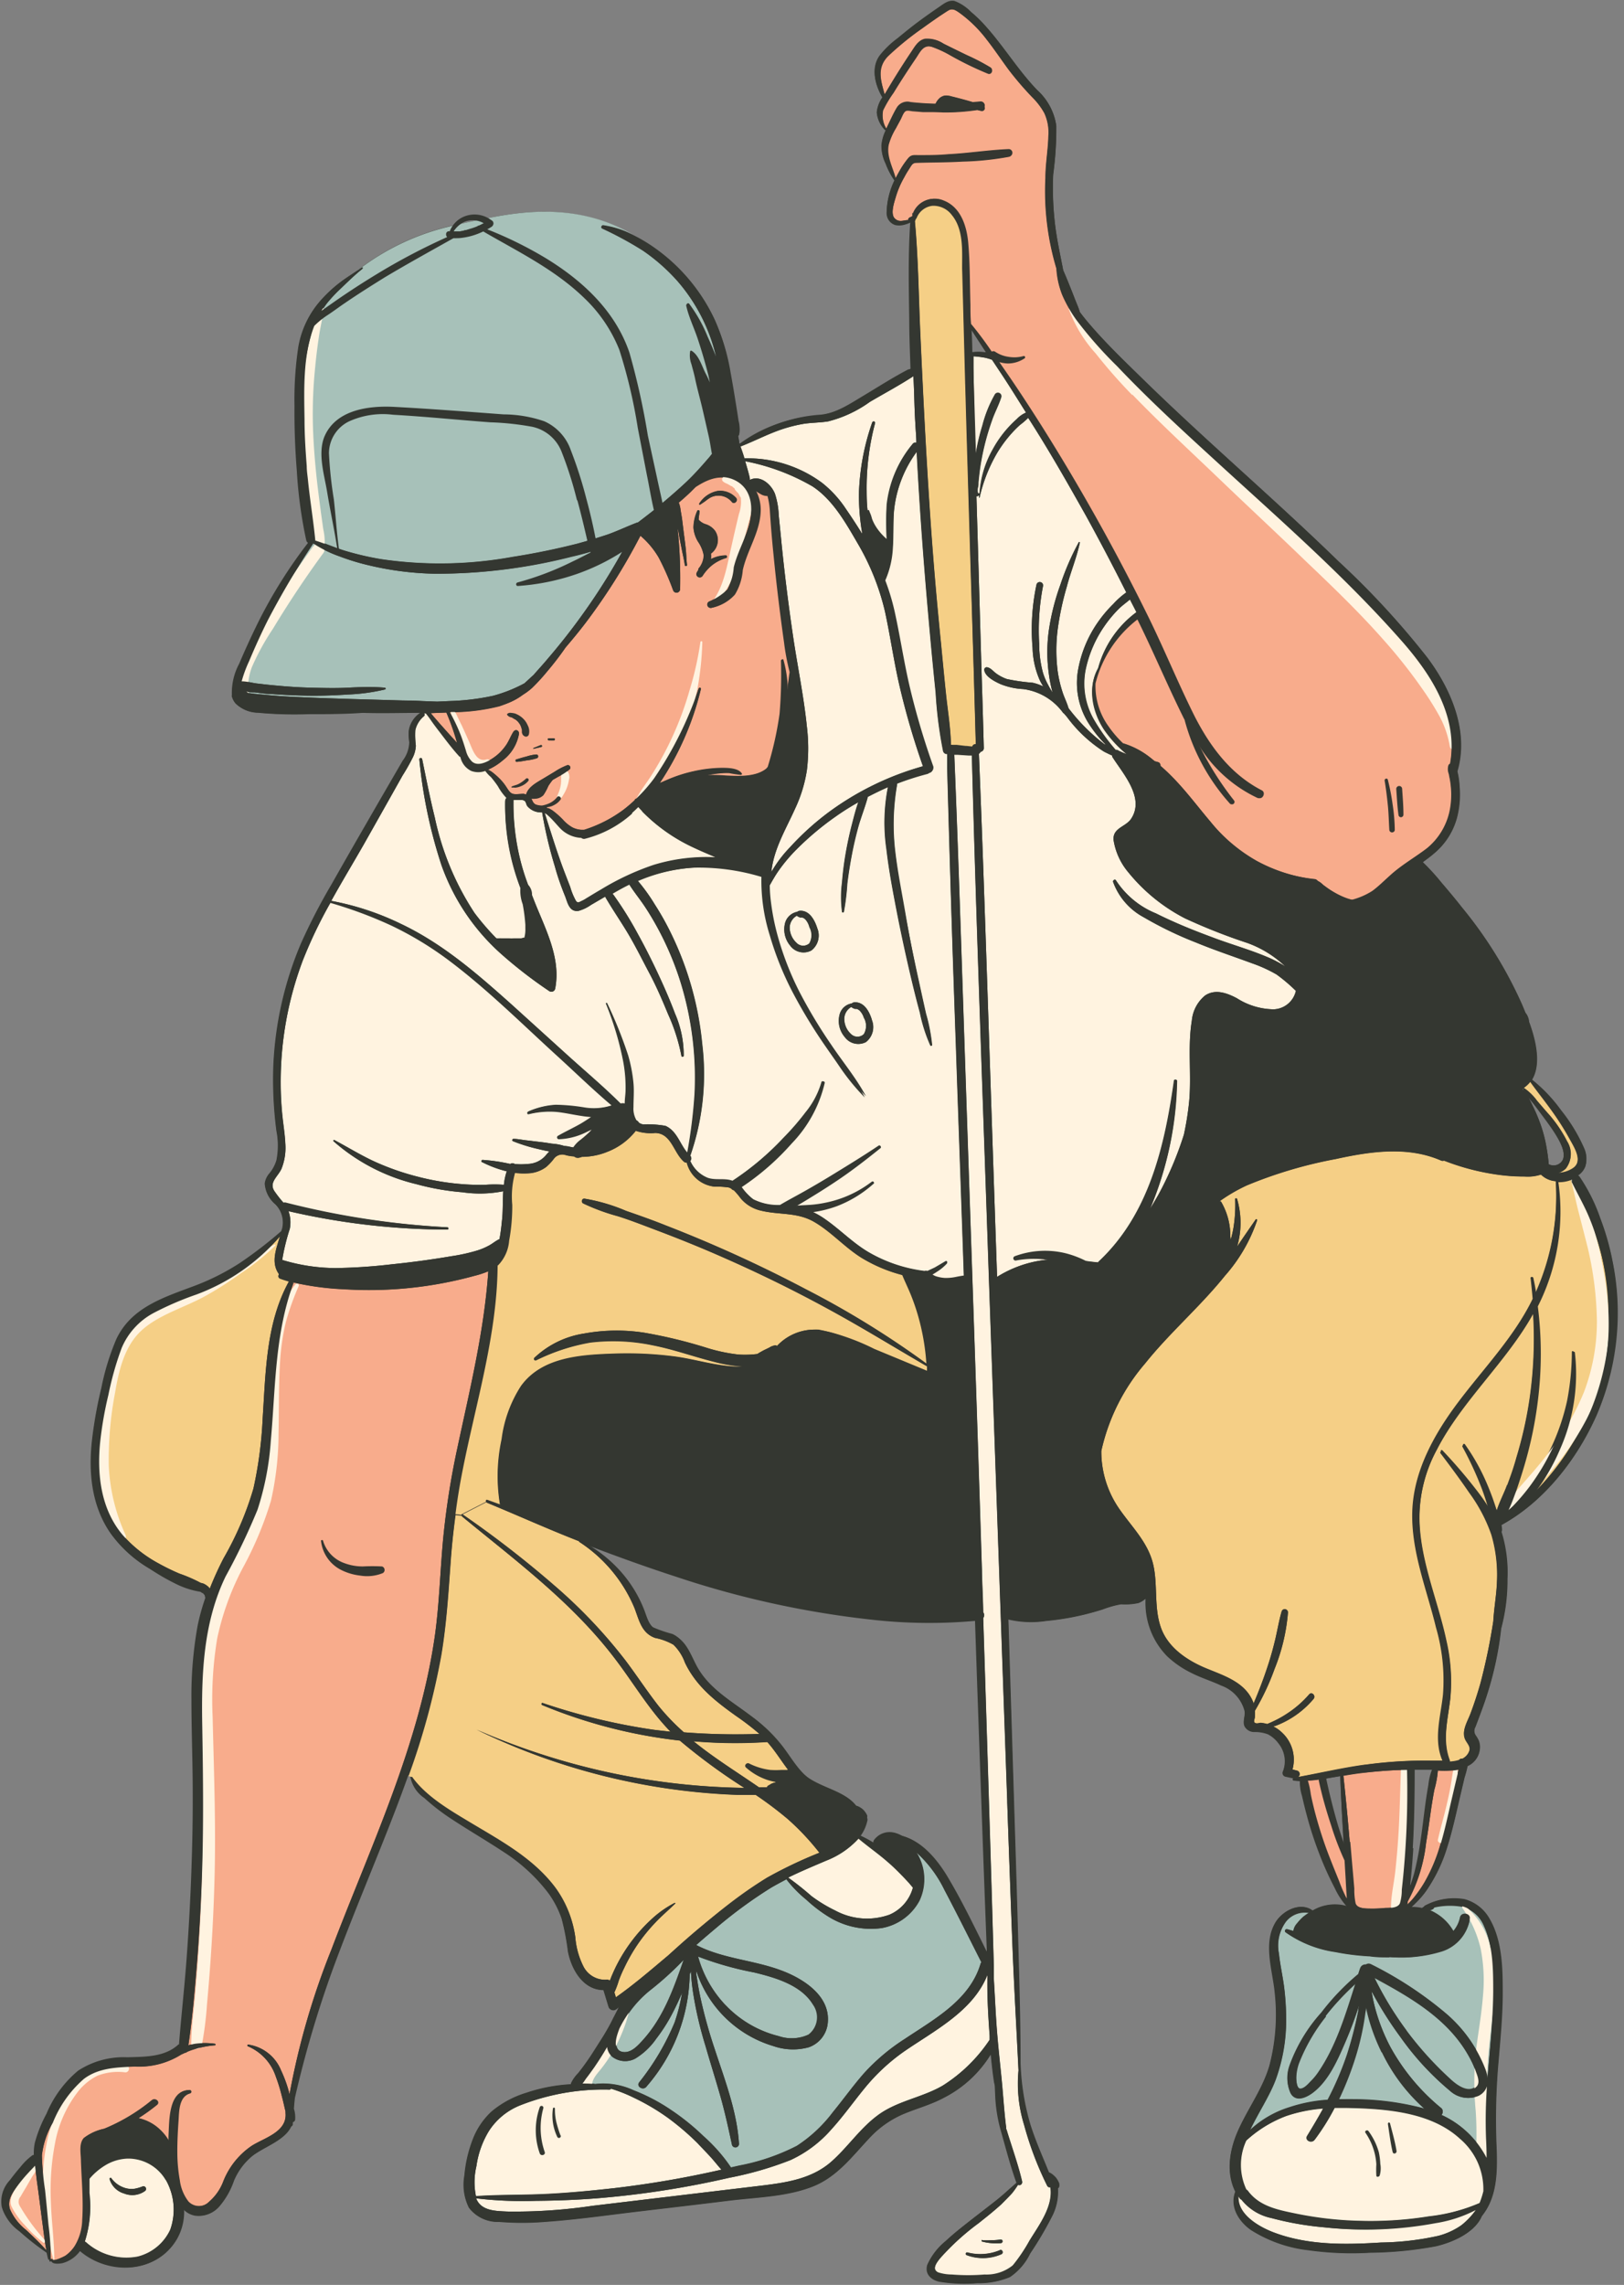 <?xml version="1.0" encoding="UTF-8"?><svg xmlns="http://www.w3.org/2000/svg" xmlns:xlink="http://www.w3.org/1999/xlink" height="247.8" preserveAspectRatio="xMidYMid meet" version="1.0" viewBox="-0.2 -0.1 176.2 247.8" width="176.2" zoomAndPan="magnify"><rect x="-0.2" y="-0.1" width="176.2" height="247.8" fill="#808080" stroke="none"/><g data-name="21"><g id="change1_1"><path d="M174.76,136.68a27.94,27.94,0,0,0-1.34-4.69,18.87,18.87,0,0,0-2.23-4.47.7.7,0,0,0-.21-.18,2,2,0,0,0,.83-1,2.77,2.77,0,0,0-.14-1.94,18.31,18.31,0,0,0-2.48-4.08A16.16,16.16,0,0,0,166,117c1-1.68.42-4.23-.32-6.27a1.84,1.84,0,0,0-.4-1c-.14-.35-.27-.66-.39-.94a46,46,0,0,0-6.5-10.48c-.72-.92-1.47-1.81-2.24-2.71a24.49,24.49,0,0,0-2-2.19c.43-.31.87-.62,1.28-1A7.58,7.58,0,0,0,158,87.85a9.81,9.81,0,0,0,.13-2.65,8.73,8.73,0,0,0-.24-1.67c1.28-4.33-.67-8.87-3.24-12.31A88.83,88.83,0,0,0,145,60.75c-6.92-6.73-14.3-13-21.2-19.74-1.85-1.81-3.73-3.61-5.44-5.56-.48-.55-1-1.14-1.41-1.73-.14-.49-.37-1-.54-1.42s-.43-1.08-.64-1.62-.41-1-.62-1.48c-.32-1.68-.69-3.34-.89-5a33.47,33.47,0,0,1-.2-5.39,37.31,37.31,0,0,0,.34-5.27,6.43,6.43,0,0,0-2.07-3.88c-2.1-2.19-3.64-4.78-5.66-7a13.87,13.87,0,0,0-1.51-1.46A4.79,4.79,0,0,0,103.35,0c-.65-.13-1.2.34-1.7.68-.76.52-1.51,1.05-2.25,1.6s-1.5,1.17-2.23,1.77A10.09,10.09,0,0,0,95.25,5.9c-1,1.36-.51,3.18.3,4.53a3.34,3.34,0,0,0-.62,1.63,3.06,3.06,0,0,0,.88,1.87.11.11,0,0,0,.13,0,4.78,4.78,0,0,0-.51,1.71,4.39,4.39,0,0,0,.45,2,8.26,8.26,0,0,0,.87,1.7.62.62,0,0,0,.09.12A8.34,8.34,0,0,0,96,22.93a1.34,1.34,0,0,0,.93,1.38A2,2,0,0,0,98.49,24h0a0,0,0,0,1,0,0l0,0s0,0,0,0h0s0,0,0,0l.07,0,0,0h0s0,0,0,0h0c-.24,3.5-.16,7-.11,10.53,0,1.81.08,3.63.14,5.46a.33.33,0,0,0-.3,0c-1.61.84-3.15,1.83-4.72,2.77s-3.11,2-5,2.21a16.5,16.5,0,0,0-4.7,1,15.2,15.2,0,0,0-4.08,2.25.06.06,0,0,1,0,0L80,47.87c0-.23-.07-.46-.11-.69A.45.45,0,0,0,80,47a3.53,3.53,0,0,0-.07-1.48c-.09-.6-.18-1.19-.28-1.79-.18-1.14-.37-2.27-.58-3.42a23,23,0,0,0-1.7-5.66,19.74,19.74,0,0,0-6.68-7.92,17.14,17.14,0,0,0-2.23-1.31h0C62.7,22,56.87,22.74,52.76,23.55a3,3,0,0,0-2.54-.19,2.75,2.75,0,0,0-1.28,1,26.13,26.13,0,0,0-10.46,4.94l0,0c-.59.4-1.2.78-1.76,1.21a14.55,14.55,0,0,0-2,1.84,10.18,10.18,0,0,0-2.51,5.16,38.45,38.45,0,0,0-.41,6.34q0,3.5.25,7a49.11,49.11,0,0,0,1.06,7.64.43.43,0,0,0,.19.26,52.12,52.12,0,0,0-5.35,8.5q-1.15,2.25-2.12,4.61A6.64,6.64,0,0,0,25,75.32a.19.19,0,0,0,0,.16,2,2,0,0,0,.38.72v0h0a3.55,3.55,0,0,0,2.43,1,42.52,42.52,0,0,0,5.53.15c1.94,0,3.89,0,5.82-.14,2.1.07,4.21,0,6.31,0a2.85,2.85,0,0,0-1.29,2,5.43,5.43,0,0,0,.06,1.21,3.43,3.43,0,0,1-.71,2c-1.29,2.23-2.58,4.44-3.86,6.67s-2.59,4.5-3.87,6.76a64.55,64.55,0,0,0-3.31,6.4,38.08,38.08,0,0,0-3,13.34,43,43,0,0,0,.34,7,8.19,8.19,0,0,1,0,3.16,4,4,0,0,1-.75,1.41,2.12,2.12,0,0,0-.52,1.11,3.19,3.19,0,0,0,1.13,2.24,2.8,2.8,0,0,1,.76,2.64c0,.09-.05.19-.08.28a46.37,46.37,0,0,1-4.52,3.48,25.74,25.74,0,0,1-5.09,2.54c-3.28,1.23-6.7,2.32-8.3,5.71a26.78,26.78,0,0,0-1.62,5.27,46.26,46.26,0,0,0-1,5.52c-.39,3.53-.06,7.29,2,10.27A13.79,13.79,0,0,0,16,170a23.58,23.58,0,0,0,2.6,1.33,9.23,9.23,0,0,0,2.8.93h0l.12.07s0,.05.08.06h0s0,0,0,0l.05,0c.08.07.14.16.21.22v0l0,0,.09.14.06.11s0,.05,0,.07a2.3,2.3,0,0,1,.06.28s0,0,0,0a23.47,23.47,0,0,0-.83,3,42.71,42.71,0,0,0-.67,8c0,2.86.1,5.73.13,8.6s0,5.94-.1,8.9c-.1,3.38-.28,6.75-.52,10.12s-.6,6.52-.86,9.79a.13.13,0,0,0-.06,0c-1.48,1.38-3.63,1.33-5.53,1.39a9.06,9.06,0,0,0-5.35,1.45,12.12,12.12,0,0,0-3.44,4.68,14.62,14.62,0,0,0-1.26,3.14,5.36,5.36,0,0,0-.11,1.32.32.32,0,0,0-.18.06,6.74,6.74,0,0,0-1.29,1.27c-.4.46-.78.94-1.14,1.42a3.35,3.35,0,0,0-.87,2.88,5,5,0,0,0,1.76,2.43,28.67,28.67,0,0,0,3.08,2.41c.06.28.11.56.19.82a.07.07,0,0,0,.14,0h0c0,.44,1,.33,1.23.26A3.5,3.5,0,0,0,8.44,244h0c3.13,2.7,8.34,2.52,10.51-1.3a5.94,5.94,0,0,0,.73-3.21,2.33,2.33,0,0,0,1.26.7,2.87,2.87,0,0,0,2.51-.89,8.52,8.52,0,0,0,1.65-2.86,7,7,0,0,1,2-2.69c1.26-1,3.51-1.67,4.21-3.19a.28.28,0,0,0,.17-.25c0-.08,0-.14,0-.23a.3.3,0,0,0,.25-.24,3.13,3.13,0,0,0-.13-1.21c0-.39.06-.79.11-1.19a.06.06,0,0,1,0,0,117.55,117.55,0,0,1,4.13-14c2.09-5.68,4.48-11.25,6.66-16.9.53-1.37,1-2.75,1.53-4.12l.31.1s0,0,0,0a3.53,3.53,0,0,0,1.5,2.28,23.59,23.59,0,0,0,2.68,2.1c2,1.33,4,2.48,6,3.8a19.07,19.07,0,0,1,4.79,4.43A10.59,10.59,0,0,1,60.77,208a26.48,26.48,0,0,1,.68,3.55c.38,2,1.66,4.18,3.85,4.18l.55,1.81a.52.52,0,0,0,.76.31c.13-.08.25-.2.38-.29-.2.42-.41.83-.63,1.24-.43.83-.91,1.65-1.39,2.45s-1,1.56-1.51,2.31c-.28.4-.58.8-.89,1.19a3.93,3.93,0,0,0-.79,1.12s0,.05,0,.09a18.24,18.24,0,0,0-4.85.93,10.73,10.73,0,0,0-3.73,2,8,8,0,0,0-2.08,3.07,14.26,14.26,0,0,0-.9,3.9,5.58,5.58,0,0,0,.49,3.49A3.93,3.93,0,0,0,54,240.83a30.18,30.18,0,0,0,4.94,0c3.38-.23,6.75-.72,10.12-1.12s6.74-.79,10.12-1.21c2.95-.35,6.18-.42,9-1.57,2.49-1.05,4.06-3.14,5.85-5.05a10.89,10.89,0,0,1,3.72-2.7c1.48-.63,3-1,4.47-1.8a12.72,12.72,0,0,0,5.11-4.73c.09,1,.19,1.95.34,2.91,0,.19.07.38.1.57l.06,1.3h0a16.49,16.49,0,0,0,.61,3.56c.53,1.86,1,3.78,1.68,5.6l0,0c-.3.29-.63.55-.92.82-.44.4-.89.79-1.35,1.15-.91.72-1.84,1.42-2.75,2.14s-1.82,1.43-2.66,2.21a7,7,0,0,0-2,2.59c-.29,1,.44,1.64,1.33,1.82a16.56,16.56,0,0,0,4.1.16,8.86,8.86,0,0,0,3.53-.66,6.41,6.41,0,0,0,2.18-2.54,38.09,38.09,0,0,0,2.33-3.94,5.82,5.82,0,0,0,.68-3.14.23.23,0,0,0,.14-.19.92.92,0,0,0,0-.28c0-.09-.07-.19-.11-.28a2.32,2.32,0,0,0-.31-.46,3.34,3.34,0,0,0-.4-.35,1.73,1.73,0,0,0-.3-.16c-.69-1.71-1.44-3.38-2-5.14a26.42,26.42,0,0,1-1.08-6.72v0c0-3.52-.08-7-.18-10.56q-.19-7.16-.42-14.31l-.72-23.26a10.71,10.71,0,0,0,4.11.17,29.21,29.21,0,0,0,4.15-.69c.68-.16,1.36-.35,2-.56a10.81,10.81,0,0,1,2-.56,6.88,6.88,0,0,0,1.87-.13,2.32,2.32,0,0,0,.78-.48c0,.12,0,.24,0,.36a8.23,8.23,0,0,0,2.36,5.89,10.56,10.56,0,0,0,2.6,1.79c1.05.54,2.19.88,3.25,1.38a4,4,0,0,1,2.54,2.77c.07.56-.26,1.14,0,1.66a1.19,1.19,0,0,0,1.07.61,3.89,3.89,0,0,1,1.47.25,3.34,3.34,0,0,1,1.15,1,3.06,3.06,0,0,1,.48,3,.41.41,0,0,0,.24.59l.89.19,0,0a.12.12,0,0,0,0,.23,5.72,5.72,0,0,0,.7.07,5.17,5.17,0,0,0,.24,1.62c.16.71.33,1.41.52,2.11a39.6,39.6,0,0,0,1.34,4.12,34.59,34.59,0,0,0,1.68,3.73,8.2,8.2,0,0,0,1.3,2,4.78,4.78,0,0,0-3.06.15,5.94,5.94,0,0,0-.67.33c-1.35-1-3.36.06-4.08,1.4-1.21,2.25-.18,5.12,0,7.48a21.78,21.78,0,0,1-.58,7.92c-.76,2.59-2.42,4.76-3.48,7.22-.87,2-1.26,4.46-.22,6.44-.62,1.62.35,3.21,1.7,4.16a14.73,14.73,0,0,0,6.21,2.19,34,34,0,0,0,6.76.27,40.81,40.81,0,0,0,7.07-.69c1.78-.39,4.26-1.45,5-3.29,0,0,.05,0,.07-.08,1.57-2,1.6-4.69,1.52-7.13a71.48,71.48,0,0,1,.13-8.66c.24-3,.57-5.93.52-8.92,0-2.44-.15-5.25-1.42-7.41a4.43,4.43,0,0,0-2.72-2.13,6.67,6.67,0,0,0-4.29.7.19.19,0,0,0-.09.11.06.06,0,0,0,0,0,.78.78,0,0,0-.22.15,4.52,4.52,0,0,0-1.16-.11c.21-.18.4-.37.57-.54a9.21,9.21,0,0,0,1.32-1.64,16.87,16.87,0,0,0,2-4.32c.52-1.64.89-3.31,1.28-5l.6-2.55a11.55,11.55,0,0,0,.33-1.25,2.21,2.21,0,0,0,1.3-1.66,1.9,1.9,0,0,0-.11-1.13,4.08,4.08,0,0,0-.34-.57.85.85,0,0,1,0-.87c.44-1.17.89-2.32,1.26-3.5a36.48,36.48,0,0,0,1.53-7.17,20.23,20.23,0,0,0,.68-5.37,14.84,14.84,0,0,0-.65-5.13.32.32,0,0,0,.06-.18,3.82,3.82,0,0,0-.06-.56c4.64-2.53,8.22-7.15,10.33-11.91A28,28,0,0,0,174.76,136.68ZM34.84,33.47a.13.13,0,0,0,0-.06c.13-.19.26-.39.4-.57C35.11,33,35,33.25,34.84,33.47Zm16.7-9.67c-.53.11-1.14.24-1.82.4a2.25,2.25,0,0,1,.67-.35,2.44,2.44,0,0,1,1.17-.06Zm55.25,14.34a1,1,0,0,1-.17,0,5,5,0,0,0-1.34,0c0-.82,0-1.64-.08-2.45C105.71,36.49,106.25,37.31,106.79,38.14ZM107,211.83c-1.36-2.73-2.68-5.5-4.22-8.11-1.11-1.92-2.8-4.1-5.05-4.69a2.9,2.9,0,0,0-.7-.3,2.09,2.09,0,0,0-2.27.79.45.45,0,0,0-.07.29,11.65,11.65,0,0,0-1.51-.82,4.44,4.44,0,0,0,.71-1.56.56.56,0,0,0,0-.37.11.11,0,0,1,0-.05.13.13,0,0,1,0-.06s0,0,0,0h0s0,0,0,0a.38.38,0,0,0,0-.16,1.93,1.93,0,0,0-.29-.47,1.37,1.37,0,0,0-.42-.37,1.1,1.1,0,0,0-.46-.19c-1.17-1.56-3.64-1.9-5.17-3-1.27-1-2-2.44-3-3.68a16.07,16.07,0,0,0-3-2.87c-2.25-1.7-4.88-3.16-6.22-5.76-.62-1.19-1.09-2.59-2.39-3.19a14.71,14.71,0,0,1-2.12-.73c-.67-.46-.86-1.39-1.15-2.1a13.78,13.78,0,0,0-5.94-6.88c3.12,1.19,6.26,2.32,9.43,3.35a101.85,101.85,0,0,0,21,4.63,55.63,55.63,0,0,0,11.61.14q.34,9.85.69,19.7.28,8,.59,16.06c0,.14,0,.25,0,.39S107,211.79,107,211.83Zm38.56-11.92c-.25-.75-.51-1.5-.73-2.25-.46-1.59-.86-3.19-1.21-4.82,0,0,0,0,0-.06l1.6-.27c.09,2.46.22,4.92.36,7.39ZM159.9,234a8.8,8.8,0,0,0-.76-1.15A7.89,7.89,0,0,1,159.9,234Zm-5.13-40.51c-.11.62-.21,1.25-.3,1.9-.18,1.3-.32,2.59-.51,3.89a35.88,35.88,0,0,1-.71,3.72c-.15.56-.34,1.1-.54,1.65,0-.15,0-.27,0-.42q.21-1.94.33-3.9c.17-2.84.21-5.68.14-8.54.66,0,1.32,0,2,0A6.3,6.3,0,0,0,154.77,193.5ZM165,118.06s0,0,0-.06l.08,0a.11.11,0,0,0,0,.06v0a.84.84,0,0,0,.09.19C165.1,118.18,165.06,118.11,165,118.06Zm4.38,7.58a1.13,1.13,0,0,1-1.55.54c0-.23-.05-.46-.07-.7s-.1-.76-.17-1.14A15,15,0,0,0,167,122a16.85,16.85,0,0,0-.88-2.14c-.15-.32-.32-.67-.5-1a2.76,2.76,0,0,1,.21.25c.33.42.66.85,1,1.29.6.81,1.22,1.61,1.76,2.48C169,123.64,169.69,124.77,169.38,125.64Z" fill="#343731"/></g><g id="change2_1"><path d="M70.46,215.65A33.5,33.5,0,0,0,74,212.43c-1.08,3.09-2.17,6.21-4.4,8.68-.57.63-1.41,1.57-2.36,1.29s-.47-1.78-.18-2.49A11.94,11.94,0,0,1,70.46,215.65ZM65.61,59.2c-1.28.42-2.59.77-3.91,1.08A59.1,59.1,0,0,1,47,62.12a33.32,33.32,0,0,1-7-.87,24.62,24.62,0,0,1-3.33-1,13.26,13.26,0,0,1-2.88-1.41s0,0-.05,0,0,0,0,.06a92.86,92.86,0,0,0-4.86,8.22c-.74,1.47-1.43,3-2.06,4.5a13.5,13.5,0,0,0-.8,2.17c.54,0,1.09.16,1.61.23.68.08,1.36.16,2.05.22,1.28.12,2.57.21,3.86.24s2.66.07,4,0,2.66-.12,4,0a.1.1,0,0,1,0,.2,20.8,20.8,0,0,1-4,.54c-1.32.09-2.66.14-4,.13s-2.74-.07-4.1-.17c-.69,0-1.37-.11-2-.19-.29,0-.6,0-.91-.08a1.2,1.2,0,0,0,.24.15l.62.08,1.72.16c1.19.11,2.38.17,3.57.22,3.62.16,7.25.24,10.88.35h.06c.66,0,1.32,0,2,.06l1.62.06,1.33-.06a25.9,25.9,0,0,0,4.73-.57A15.5,15.5,0,0,0,56.71,74l.83-.77.13-.11c.54-.62,1.09-1.21,1.61-1.84q1.88-2.19,3.57-4.53a68.61,68.61,0,0,0,5.3-8.57C67.32,58.6,66.45,58.91,65.61,59.2ZM50.74,24.73a6.83,6.83,0,0,0,1.58-.65,2.6,2.6,0,0,0-.76-.29h0c-.53.11-1.14.24-1.82.4A2.93,2.93,0,0,0,49,25l.65,0A5.81,5.81,0,0,0,50.74,24.73ZM99.25,200.8a5.46,5.46,0,0,1,.33,5.21A5.76,5.76,0,0,1,95.46,209a8.7,8.7,0,0,1-5.76-1.23,15.65,15.65,0,0,1-2.42-1.85,13.27,13.27,0,0,1-2.16-2.21s0,0,0,0c-.56.3-1.11.59-1.66.91a49.79,49.79,0,0,0-5.79,4.22c-.78.66-1.56,1.31-2.33,2,2.86,1.48,6.16,1.62,9.16,2.73,2.35.86,5.34,2.7,5.12,5.6a3.1,3.1,0,0,1-2.08,2.76,6.47,6.47,0,0,1-3.82-.13,12.58,12.58,0,0,1-8.38-8.18c0,.23,0,.45.06.68.12.85.27,1.69.46,2.54a53,53,0,0,0,1.44,5.15c1.1,3.38,2.46,6.85,2.68,10.42a.39.39,0,0,1-.76.11c-.39-1.83-.79-3.65-1.3-5.43s-1.06-3.52-1.57-5.29a41.49,41.49,0,0,1-1.29-5.42,23.75,23.75,0,0,1-.3-2.73c0,.13-.09.23-.13.36a19,19,0,0,1-4.69,12.18c-.35.47-1.14,0-.79-.46A26.92,26.92,0,0,0,73,219.22a19.45,19.45,0,0,0,.8-3.2c-.33.78-.69,1.55-1.08,2.29A18,18,0,0,1,71,221a7.5,7.5,0,0,1-2.27,2.15,2.32,2.32,0,0,1-2.47-.17,1.59,1.59,0,0,1-.59-1.08c-.44.77-.91,1.5-1.41,2.23-.28.39-.56.79-.86,1.17-.13.17-.25.37-.4.53.46,0,.92,0,1.38.07a7.81,7.81,0,0,1,4.16.68,20.11,20.11,0,0,1,4,2.09,25.21,25.21,0,0,1,3.57,2.87,17.9,17.9,0,0,1,3,3.41l.87-.2a23,23,0,0,0,6.27-2.14,15.34,15.34,0,0,0,3.9-3.64c1.14-1.39,2.18-2.85,3.37-4.21A21.8,21.8,0,0,1,98,221c3.2-2.14,7-4.19,8.18-8.1a.38.38,0,0,1,.1-.19c-1.33-2.62-2.63-5.24-4-7.83A13.37,13.37,0,0,0,99.25,200.8ZM33.08,50.47v0c0,.49.08,1,.13,1.48.21,2.17.57,4.29.82,6.43a.18.18,0,0,1,0,.11c1.15.35,2.26.87,3.42,1.2a31.48,31.48,0,0,0,3.73.85,43.85,43.85,0,0,0,14.23-.25q3.53-.55,7-1.43c1.12-.3,2.23-.63,3.33-1s2.13-.89,3.21-1.3a.22.22,0,0,1,.08,0l.47-.36c.5-.39,1-.78,1.5-1.19,1-.82,2-1.69,3-2.59s1.86-1.88,2.72-2.88,1.46-1.89,2.22-2.83a8.25,8.25,0,0,1-.24-1.39l-.3-1.9c-.19-1.18-.39-2.36-.62-3.52a19.49,19.49,0,0,0-4.48-9.54,20.54,20.54,0,0,0-3.77-3.32,38.26,38.26,0,0,0-4.41-2.39c-.2-.11,0-.36.13-.33a11.21,11.21,0,0,1,3.18,1C62.7,22,56.87,22.74,52.76,23.55a4,4,0,0,1,.48.32.37.37,0,0,1-.07.56,7.1,7.1,0,0,1-2.23,1,7.63,7.63,0,0,1-1.25.23,3.57,3.57,0,0,1-1.22,0c-.31-.09-.35-.63,0-.68h.15a2.16,2.16,0,0,1,.32-.6,26.13,26.13,0,0,0-10.46,4.94c.19-.11.37-.25.55-.38s.16.07.09.12c-.82.65-1.59,1.41-2.34,2.13a15.8,15.8,0,0,0-1.53,1.64,18.35,18.35,0,0,0-1.09,1.78l0,.06c-1.51,3.25-1.34,7.22-1.29,10.71C32.87,47.08,33,48.78,33.08,50.47Zm124.09,174.9c.64.6,2,1.65,2.83.7.41-.48,0-1.28-.17-1.79a11.15,11.15,0,0,0-.73-1.52c-2.25-4-6.28-6.31-10.2-8.43a36.66,36.66,0,0,0,3.49,5.76A37.38,37.38,0,0,0,157.17,225.37Zm4.65-9.37c0-2.34,0-5-1-7.19a3.62,3.62,0,0,0-2.27-2.09,7.61,7.61,0,0,0-3.15.06.24.24,0,0,1-.07.13.8.8,0,0,1-.24.13l-.17.06a4.58,4.58,0,0,1,.63.31,5.24,5.24,0,0,1,1.25,1,5.47,5.47,0,0,1,.52.67l.18.28a3.35,3.35,0,0,0,.72-1.49c.14-.58,1.13-.46,1.06.15a4.47,4.47,0,0,1-3,3.51,15,15,0,0,1-5.74.61c-.72,0-1.43,0-2.15-.11a25.9,25.9,0,0,1-3.72-.46,12.43,12.43,0,0,1-5.4-2.14c-.16-.13,0-.36.18-.32l.67.19a1.55,1.55,0,0,1,.41-.83,5.59,5.59,0,0,1,.67-.71,6.67,6.67,0,0,1,.61-.43,2.59,2.59,0,0,0-2.47.9,4.39,4.39,0,0,0-.79,3.52c.12,1.16.38,2.3.54,3.47a28.13,28.13,0,0,1,.24,3.56,18.84,18.84,0,0,1-1.14,6.65c-.66,1.75-1.89,3.59-2.79,5.48a11.08,11.08,0,0,1,4.32-2.5,16.52,16.52,0,0,1,4.12-.8,34.17,34.17,0,0,0,2.11-4.93,41.9,41.9,0,0,0,1.21-4.69c0-.24.07-.48.11-.72a44.29,44.29,0,0,1-1.56,4.16c-.84,1.94-1.83,4.21-3.6,5.48-.72.5-1.75.91-2.28,0a4,4,0,0,1-.13-3,17.37,17.37,0,0,1,3.46-5.76,25.69,25.69,0,0,1,4-4.17c.07-.22.14-.44.22-.66a.61.61,0,0,1,.62-.38.53.53,0,0,1,.3-.09.54.54,0,0,1,.26.07,40.55,40.55,0,0,1,8.1,5.31A15,15,0,0,1,161,224.4a3.63,3.63,0,0,1,.21,1.14,1.74,1.74,0,0,1-1,1.66,2.93,2.93,0,0,1-3.1-.56,30.37,30.37,0,0,1-5.35-5.8,40.19,40.19,0,0,1-3.15-5,18.16,18.16,0,0,0,.45,2.07,20.35,20.35,0,0,0,1.6,4,22.64,22.64,0,0,0,5.53,6.63.51.51,0,0,1,0,.72,10.33,10.33,0,0,1,4.9,4.66q0-1-.06-2.13a53.13,53.13,0,0,1,.15-6.31C161.43,222.37,161.79,219.2,161.82,216Zm-21.12,7.61a5,5,0,0,0-.28,1.54c0,.3.05,1.28.49,1.25s.89-.59,1.13-.83a6.24,6.24,0,0,0,.77-.93c2-2.91,3-6.38,4.07-9.71a29.83,29.83,0,0,0-3.24,3.58A19.51,19.51,0,0,0,140.7,223.61Zm9-1.13a20.7,20.7,0,0,1-1.55-4.22c-.07-.29-.14-.6-.2-.93,0,.26,0,.51-.07.77a28.73,28.73,0,0,1-1.06,4.83,34.28,34.28,0,0,1-1.81,4.62c.67,0,1.34,0,2,0a30.26,30.26,0,0,1,7.09.95l.23.08A19.36,19.36,0,0,1,149.74,222.48Zm-65.4-1.75a4.39,4.39,0,0,0,3.21-.18,2.35,2.35,0,0,0,.48-3.26c-1.29-2.13-4.13-2.93-6.4-3.48a35.57,35.57,0,0,1-6.09-1.73,12.46,12.46,0,0,0,3,5.28A11.9,11.9,0,0,0,84.34,220.73Z" fill="#a7c1b9"/></g><g id="change3_1"><path d="M173.53,135.91a28.13,28.13,0,0,1,.7,8.48A27.41,27.41,0,0,1,168.67,159a28.92,28.92,0,0,1-2.86,3.2l.41-.54a22.18,22.18,0,0,0,2.71-4.7,20.11,20.11,0,0,0,1.6-10.46c0-.11-.19-.08-.19,0a28.1,28.1,0,0,1-.52,5.34,23.86,23.86,0,0,1-1.64,4.87A24.35,24.35,0,0,1,165.6,161a24.64,24.64,0,0,1-1.7,2c-.18.19-.38.36-.57.53.34-.69.6-1.46.86-2.15.39-1,.74-2.09,1-3.16a43.54,43.54,0,0,0,1.32-6.52,41,41,0,0,0,0-10.26A22.74,22.74,0,0,0,168.81,128a3.78,3.78,0,0,0,1.48-.28.53.53,0,0,0,0,.32c.63,1.29,1.35,2.53,1.9,3.86A28.67,28.67,0,0,1,173.53,135.91Zm-5.41-15.74c-.72-1-1.52-2-2.24-3a3,3,0,0,1-.8.74.11.11,0,0,1,.11,0,5.83,5.83,0,0,1,1.39,1.37c.42.48.85,1,1.26,1.45a14.29,14.29,0,0,1,2,2.95,2.52,2.52,0,0,1-.14,2.9,2.18,2.18,0,0,1-.88.5,3,3,0,0,0,1.6-.48c1.21-.77.22-2.29-.28-3.21A32.46,32.46,0,0,0,168.12,120.17Zm-1.13,7.1a4.61,4.61,0,0,1-1.77.21,20.62,20.62,0,0,1-3-.21,25.69,25.69,0,0,1-5.74-1.51.46.46,0,0,1-.3,0c-3.62-1.6-7.71-1-11.44-.18a48.4,48.4,0,0,0-9.65,2.85,18.22,18.22,0,0,0-3,1.75l0,.05a.14.14,0,0,1,.19,0,7.23,7.23,0,0,1,1,3.38c0,.25,0,.49.06.73.11-.43.22-.85.29-1.29a15.43,15.43,0,0,0,.18-3.11.11.11,0,0,1,.21,0,9.13,9.13,0,0,1,0,5.18c.67-1,1.32-1.94,2-2.92a.09.09,0,0,1,.17.07,17.6,17.6,0,0,1-3.49,6c-2.69,3.35-6,6.18-8.66,9.51a21.69,21.69,0,0,0-4.75,9.49,10.9,10.9,0,0,0,2,6.36c1.31,1.87,3,3.51,3.59,5.79s.06,4.85.92,7.13c.8,2.11,2.84,3.45,4.84,4.29s4.31,1.52,5.15,3.73a.7.7,0,0,1,0,.14c.58-1.36,1.11-2.74,1.56-4.12.31-.93.57-1.88.8-2.83s.41-2.06.7-3.06a.35.35,0,0,1,.69.09,20.8,20.8,0,0,1-1.45,6.11,26.63,26.63,0,0,1-2.14,4.55,3.09,3.09,0,0,1,0,.68c0,.18-.19.49,0,.62s.5,0,.64,0a4.11,4.11,0,0,1,.7.13c.25-.1.49-.21.74-.33a10.89,10.89,0,0,0,1.37-.77,11.48,11.48,0,0,0,2.44-2.12c.29-.33.76.16.48.49a9.89,9.89,0,0,1-2.59,2.19,9.75,9.75,0,0,1-1.53.73l-.25.07a3.75,3.75,0,0,1,.88.61,4,4,0,0,1,1.2,4.06l.49.12a.39.39,0,0,1,.12.7c2.47-.44,4.92-1,7.4-1.35a48.11,48.11,0,0,1,7.19-.43c.35,0,.73,0,1.12,0-1-2.29-.18-4.8.06-7.17a20.5,20.5,0,0,0-.76-7.26c-1-4.15-2.72-8.28-2.57-12.63s2.39-8.37,5-11.83c2.74-3.64,6-7,8-11.07l.06-.13c-.07-.74-.14-1.49-.23-2.24,0-.15.23-.18.26,0,.11.52.21,1,.29,1.57A25.6,25.6,0,0,0,168.6,128,2.52,2.52,0,0,1,167,127.27ZM155.72,157l.4.21a.12.12,0,0,1,.2,0,55.6,55.6,0,0,1,3.74,4.37,21.81,21.81,0,0,1,1.31,1.88c-.2-.74-.44-1.48-.71-2.2a37.14,37.14,0,0,0-2.13-4.62.12.12,0,0,1,.2-.12,22.71,22.71,0,0,1,2.49,4.5c.33.79.63,1.6.89,2.42l.09.27c.29-.92.77-1.81,1.11-2.71s.73-2,1-3a43.71,43.71,0,0,0,1.42-6.27,45.31,45.31,0,0,0,.4-9.38C163.33,147.38,158.42,151.72,155.72,157Zm3.54,4.61c-1-1.47-2.06-2.89-3.13-4.3a.08.08,0,0,1,0-.1l-.4-.21a15.65,15.65,0,0,0-1.91,8c.17,4.41,2,8.53,2.91,12.8a19.52,19.52,0,0,1,.43,6.28c-.26,2.26-.9,4.5-.06,6.71a.36.36,0,0,1,0,.14,3.61,3.61,0,0,0,1-.17.36.36,0,0,1,.21-.14h.15a1.51,1.51,0,0,0,.8-1c.07-.47-.31-.79-.49-1.19-.39-.89.26-1.87.57-2.7.41-1.08.77-2.19,1.09-3.31a65.81,65.81,0,0,0,1.41-6.81.25.25,0,0,1,0-.11c.09-1.37.34-2.74.39-4.12a15.62,15.62,0,0,0-.6-5.13A17.34,17.34,0,0,0,159.26,161.57Zm-54.74-120-.33-12.61c0-1.89.17-4.23-1.12-5.78a2.49,2.49,0,0,0-2.11-1,2.1,2.1,0,0,0-1.71,1.33.18.18,0,0,1-.13.11.25.25,0,0,1,0,.12s0,.06-.07.1c.37,4,.41,8.08.59,12.1.34,7.51.71,15,1.26,22.5q.42,5.69,1,11.35c.18,1.89.36,3.78.56,5.67.19,1.73.48,3.51.51,5.26a.35.35,0,0,1,.17,0l.45,0,.93.1c.25,0,.51.06.76.07a.36.36,0,0,1,.39-.26q-.19-7-.4-13.92Q104.87,54.16,104.52,41.54ZM93.14,143.83a148.53,148.53,0,0,0-14.61-7.44c-2.57-1.14-5.17-2.19-7.8-3.18-1.3-.49-2.6-1-3.91-1.41a22.37,22.37,0,0,1-3.77-1.39c-.22-.13-.14-.55.14-.52a19.76,19.76,0,0,1,4.49,1.32q2.17.75,4.32,1.59a143.64,143.64,0,0,1,15.21,6.93,97.91,97.91,0,0,1,13.1,8.08,24.51,24.51,0,0,0-.71-4.5,23.16,23.16,0,0,0-.91-2.82c-.31-.79-.68-1.53-1-2.31a16.51,16.51,0,0,1-4.4-1.85c-1.84-1.14-3.29-2.82-5.16-3.91s-3.8-.75-5.76-1.22a4,4,0,0,1-2.22-1.34,7.88,7.88,0,0,0-.74-.87.5.5,0,0,1-.29-.19,1.81,1.81,0,0,0-.28-.12,8.85,8.85,0,0,0-1.54-.09,3.48,3.48,0,0,1-3-2.6.42.42,0,0,1-.32-.11c-1.13-1-1.34-3.07-3.12-3.11a5,5,0,0,1-2.12-.24,7.22,7.22,0,0,1-3.1,2.29,7.49,7.49,0,0,1-4.44.37,1.18,1.18,0,0,0-1.35.39,6.11,6.11,0,0,1-.85.91,3.49,3.49,0,0,1-2,.67,7.12,7.12,0,0,1-1.38-.06,9.63,9.63,0,0,0-.31,3.51,21,21,0,0,1-.34,3.88,4.3,4.3,0,0,1-1.17,2.63.24.24,0,0,1-.08.06.43.43,0,0,1,0,.12c-.08,7.47-2.35,14.76-3.78,22-.32,1.59-.58,3.19-.79,4.8l.7.09a.11.11,0,0,1,.1-.1l2.58-1.32c-.06-.1,0-.27.15-.21l1.36.49a18.9,18.9,0,0,1,.18-7.07,13.82,13.82,0,0,1,2.1-5.77c2.29-3.18,6.59-3.4,10.18-3.52a40,40,0,0,1,6.56.32c2,.27,4.07.92,6.13,1.06a6.3,6.3,0,0,0,1.15,0,15.62,15.62,0,0,1-3.13-.52c-2.22-.56-4.36-1.34-6.61-1.78a20.67,20.67,0,0,0-6.79-.3A21.86,21.86,0,0,0,58,147.41a.17.17,0,0,1-.21-.27,10.07,10.07,0,0,1,5.39-2.62,19.49,19.49,0,0,1,6.51-.09,51.56,51.56,0,0,1,6.81,1.65,18.8,18.8,0,0,0,3.41.72,10.87,10.87,0,0,0,2.06-.06c.21-.14.44-.26.65-.38l.66-.32a1.51,1.51,0,0,1,.67-.24.16.16,0,0,1,.14.08A5.57,5.57,0,0,1,88,144.1a5.07,5.07,0,0,1,.66,0,24,24,0,0,1,6,2.09l5.72,2.37c0-.17,0-.34,0-.51C97.92,146.67,95.55,145.22,93.14,143.83Zm-10.08,45a52.28,52.28,0,0,1-8-.08c2.25,1.83,4.72,3.35,7.11,5,1.65,0,3.3-.06,4.94-.19a6.69,6.69,0,0,1-1.47-1.31C84.72,191.12,84,189.87,83.06,188.81Zm-1.29,5.73c-.66,0-1.32,0-2,0a70.49,70.49,0,0,1-28.27-7.08h0a76.2,76.2,0,0,0,7.84,2.93,74.63,74.63,0,0,0,21.22,3.39,64,64,0,0,1-7-5.13,55.07,55.07,0,0,1-14.93-3.85c-.13-.06-.08-.27.06-.22a66.83,66.83,0,0,0,12,2.89c.62.09,1.24.15,1.86.21-2.39-2.44-4.09-5.41-6.18-8.11-4.61-6-10.66-10.47-16.44-15.23a.09.09,0,0,1,0-.06l-.7-.09c-.24,1.73-.42,3.48-.54,5.23-.24,3.33-.45,6.66-1,9.95a79.51,79.51,0,0,1-3.56,13.12l.31.11a.06.06,0,0,1,.09,0c1.44,2,3.81,3.43,5.91,4.69,3.47,2.1,7.16,4,9.64,7.32A11.75,11.75,0,0,1,62.22,210a8.49,8.49,0,0,0,.86,3.12,2.62,2.62,0,0,0,2.46,1.48.58.58,0,0,1,.43.09c.06-.15.12-.29.17-.43.2-.47.41-.94.65-1.4a17.8,17.8,0,0,1,3.73-4.85A11,11,0,0,1,73,206.27s.1,0,.06.07c-.71.7-1.48,1.33-2.16,2.06A19.1,19.1,0,0,0,69,210.74a18.61,18.61,0,0,0-1.45,2.53,14.63,14.63,0,0,0-.61,1.41,9.48,9.48,0,0,1-.48,1.29l.16.54c2-1.41,3.84-3,5.68-4.55,3.43-3,6.8-6.06,10.69-8.41a48.14,48.14,0,0,1,5.71-2.72,27.52,27.52,0,0,0-3.47-3.69A41.81,41.81,0,0,0,81.77,194.54ZM79.67,186c-2.26-1.62-4.34-3.23-5.56-5.8a5.17,5.17,0,0,0-1.24-1.93,6.59,6.59,0,0,0-2-.74c-1.48-.54-1.72-1.92-2.23-3.24a15.84,15.84,0,0,0-6-7.18.06.06,0,0,1,0-.06c-3.36-1.31-6.63-2.79-10-4.18,0,0,0,0-.07-.06L50,164.13h0a113.58,113.58,0,0,1,10,7.75A55,55,0,0,1,67.68,180c1.21,1.61,2.31,3.3,3.55,4.89A23.75,23.75,0,0,0,74,187.77a72.36,72.36,0,0,0,8.2.17A29.44,29.44,0,0,0,79.67,186Zm-49.5-47.46a.28.28,0,0,1-.12-.41v0s0-.07,0-.1c-.88-1.24-.28-2.71.13-4.08a22.15,22.15,0,0,1-9.07,6.3,35.16,35.16,0,0,0-4.64,2A7.74,7.74,0,0,0,13,146.09a33.5,33.5,0,0,0-1.44,5.09,39.37,39.37,0,0,0-.91,5.28c-.32,3.48.13,7.15,2.46,9.91A14.21,14.21,0,0,0,17,169.45a23.81,23.81,0,0,0,2.27,1.11,15.31,15.31,0,0,1,2.3,1l0,0a1.67,1.67,0,0,1,.3.08,1.88,1.88,0,0,1,.61.43l.08.12a34.84,34.84,0,0,1,1.5-3.3,34.41,34.41,0,0,0,3.24-7.57,44.35,44.35,0,0,0,1-7.61c.33-5,.36-10.31,2.82-14.79a.14.14,0,0,1,.1-.07C30.89,138.78,30.52,138.67,30.17,138.54Z" fill="#f5cf86"/></g><g id="change4_1"><path d="M158.09,191.73a2.1,2.1,0,0,0-.1.32l-.27,1.14-.54,2.32c-.35,1.51-.68,3-1.14,4.53a18.37,18.37,0,0,1-1.7,4,13.59,13.59,0,0,1-1.24,1.76,7.47,7.47,0,0,1-.62.64l.06-.29a.57.57,0,0,1,0-.13,17.1,17.1,0,0,0,2-6.36c.22-1.29.39-2.59.58-3.89.1-.63.2-1.26.32-1.88a10.26,10.26,0,0,0,.37-2s0-.06,0-.1A10.17,10.17,0,0,0,158.09,191.73ZM157.05,84c0-.12-.05-.23-.08-.35v0a1.33,1.33,0,0,1,0-.74.27.27,0,0,1,.18-.19c.93-5.08-2-9.67-5.27-13.36-6.32-7.17-13.57-13.47-20.61-19.92-3.49-3.19-7-6.43-10.23-9.84a45.55,45.55,0,0,1-4.41-5,14.56,14.56,0,0,1-1.56-2.74,9.34,9.34,0,0,1-.63-2.86v0a29.17,29.17,0,0,1-1.19-9.82c0-1.52.28-3,.32-4.54a5,5,0,0,0-.44-2.48,7.53,7.53,0,0,0-1.28-1.69,34,34,0,0,1-2.58-3c-.81-1.09-1.57-2.23-2.41-3.3a14.28,14.28,0,0,0-2.93-2.88c-.39-.27-.75-.53-1.22-.26-.32.19-.63.41-.94.61-.63.43-1.26.87-1.88,1.32a32.76,32.76,0,0,0-3.69,3c-1.31,1.29-.82,2.71-.4,4.22q1.38-2.36,2.9-4.64c.39-.57.75-1.24,1.48-1.4a3.18,3.18,0,0,1,2,.52l2.57,1.26a23.34,23.34,0,0,1,2.53,1.32c.33.22.13.8-.28.66a36,36,0,0,1-4.11-2,12.06,12.06,0,0,0-2-.92c-.92-.25-1.26.58-1.7,1.23-.84,1.24-1.66,2.49-2.44,3.77a12.52,12.52,0,0,0-1.13,1.9,2.77,2.77,0,0,0,.36,2l.06-.13c.35-.71.68-1.47,1.09-2.15a1.34,1.34,0,0,1,1.51-.59c.85.09,1.71.15,2.56.17h.13a1.8,1.8,0,0,1,.44-.61,1.33,1.33,0,0,1,.5-.26,1.68,1.68,0,0,1,.77.07c.78.19,1.56.39,2.33.62l.86-.06a.4.4,0,0,1,.39.54.32.32,0,0,1-.36.46l-.42-.1a24.27,24.27,0,0,1-3.71.26Q101.07,12,100,12l-1-.08c-.28,0-.68-.15-.92,0s-.41.67-.56.95-.33.6-.49.91a7.14,7.14,0,0,0-.8,1.81c-.26,1.26.44,2.45.76,3.65.22-.43.45-.85.68-1.23a8.83,8.83,0,0,1,.72-1c.32-.38.65-.28,1.14-.29,1.05,0,2.1,0,3.16-.1,2.18-.11,4.35-.46,6.53-.55a.4.4,0,0,1,.11.79,33.13,33.13,0,0,1-5.07.52c-1.66.1-3.32.07-5,.14-.45,0-.58.36-.82.72a10.11,10.11,0,0,0-.53.9A10,10,0,0,0,97,21.23c-.17.59-.62,1.85-.13,2.35s1,.17,1.47.19l0-.12a.45.45,0,0,1,.24-.21s0,0,0,0l.09-.05h.11c0-.12,0-.23,0-.34s0-.05.06,0a2.46,2.46,0,0,1,3.27-1.39c1.84.72,2.49,2.76,2.65,4.56.2,2.23.17,4.51.24,6.75,0,.69,0,1.38.07,2.07.9,1.07,1.73,2.21,2.53,3.36a.62.62,0,0,1,.3.23.28.28,0,0,1,0,.22l1,1.47c1.27,1.84,2.49,3.71,3.69,5.6a223.62,223.62,0,0,1,11.72,20.95c1.74,3.55,3.24,7.23,5,10.74,1.69,3.29,3.91,6.27,7.27,8,.46.23.13,1-.34.83a14.9,14.9,0,0,1-6.82-6.5,33.53,33.53,0,0,0,4.15,6.77c.18.23-.12.56-.33.34a22.08,22.08,0,0,1-4.92-9.1c-.05-.1-.11-.19-.15-.29-1.74-3.51-3.25-7.13-5-10.65a12.7,12.7,0,0,0-4.63,7,7.47,7.47,0,0,0,1.44,4.7,11.85,11.85,0,0,0,1.54,1.79A8.71,8.71,0,0,1,124.52,82c.19.14.37.3.56.45l.39.11a.35.35,0,0,1,.23.39c.41.35.81.72,1.19,1.11,1.55,1.55,2.86,3.33,4.28,5a17.89,17.89,0,0,0,5,4.21,17.59,17.59,0,0,0,6.3,2,.46.46,0,0,1,.32.19,2.07,2.07,0,0,1,.54.39l.45.34a9.77,9.77,0,0,0,1,.63,9.6,9.6,0,0,0,1.13.52l.56.17.12,0a7.71,7.71,0,0,0,2.14-.94,24.38,24.38,0,0,0,1.88-1.65c1.25-1.15,2.76-1.94,4.06-3a7.12,7.12,0,0,0,2.47-4.16,8.79,8.79,0,0,0,.11-2.51A8,8,0,0,0,157.05,84Zm-9.6,108.17c-.64.08-1.27.18-1.9.28q.39,3.58.69,7.18c.1,1.11.19,2.23.29,3.34l.15,1.74a7,7,0,0,0,.14,1.59c.21.61,1.18.57,1.73.58a13.57,13.57,0,0,0,1.56-.07c.5,0,1.29,0,1.52-.51a5.1,5.1,0,0,0,.2-1.46,96.09,96.09,0,0,0,.57-13C150.74,191.87,149.09,192,147.45,192.18Zm-1.64,11.67-.13-2.17a30.63,30.63,0,0,1-1.44-3.76c-.53-1.61-1-3.23-1.35-4.88a.43.43,0,0,1,0-.16,10.88,10.88,0,0,1-1.28.13,8.81,8.81,0,0,1,.32,1.49c.13.64.28,1.27.44,1.89.33,1.25.71,2.49,1.14,3.71s1,2.57,1.51,3.84a16.28,16.28,0,0,0,.9,1.88v-.11C145.88,205.09,145.84,204.47,145.81,203.85ZM56.38,78.77a.08.08,0,0,0,0,0s0-.06,0-.07l-.08-.15a.91.91,0,0,0-.11-.16l0-.07,0,0A3.19,3.19,0,0,0,55.8,78h0l-.08-.06-.16-.09a1.64,1.64,0,0,0-.29-.16c-.11,0-.27-.07-.34-.17a.09.09,0,0,1,0-.13.48.48,0,0,1,.4-.11,2.24,2.24,0,0,1,.44.07,2.32,2.32,0,0,1,.78.48,2.12,2.12,0,0,1,.5.72,1.39,1.39,0,0,1,.13,1,.32.32,0,0,1-.62,0c0-.09,0-.17-.05-.26v-.07a.2.2,0,0,1,0,0S56.39,78.8,56.38,78.77ZM84.87,69.6c-.45-3.19-.84-6.39-1.15-9.59-.16-1.56-.29-3.12-.39-4.69a7.89,7.89,0,0,0-.26-1.63.32.32,0,0,1-.09,0,1.37,1.37,0,0,1-.68-.22,5.43,5.43,0,0,1-.51-.32l-.23-.2a4.45,4.45,0,0,1,.6,2.49c-.11,2.25-1.46,4.13-1.94,6.29a6,6,0,0,1-.85,2.65A4.6,4.6,0,0,1,77,65.82a.37.37,0,0,1-.28-.68,6.4,6.4,0,0,0,2-1.31,6,6,0,0,0,.69-2.41c.41-1.71,1.36-3.23,1.75-4.94s.07-3.64-1.67-4.47c-1.53-.72-2.94-.12-4.22.72l-.57.57c-.41.39-.83.76-1.26,1.13a2.69,2.69,0,0,1,.2.8l.15.89L74,57.79c.07.53.14,1.06.2,1.6s.07,1.19.14,1.79c0,.13-.22.16-.24,0-.08-.57-.22-1.14-.33-1.7s-.21-1.09-.32-1.64c0-.22-.09-.44-.14-.66.06.58.12,1.16.16,1.73.12,1.63.15,3.26.12,4.89a.39.39,0,0,1-.76.11,29.83,29.83,0,0,0-1.55-3.52,9.26,9.26,0,0,0-2-2.39,65,65,0,0,1-5.94,9.43c-.7.92-1.43,1.81-2.18,2.68a32,32,0,0,1-2,2.61,21,21,0,0,1-1.62,1.77,6.81,6.81,0,0,1-1,.75,7.43,7.43,0,0,1-1.68.93l-.28.11-.17.06L54,76.5a21.28,21.28,0,0,1-4.82.64l-.62,0a19.82,19.82,0,0,1,1.21,2.55c.2.54.37,1.08.54,1.63A2.6,2.6,0,0,0,51,82.48c.76.7,2.11-.18,2.75-.71a5.42,5.42,0,0,0,1-1.13c.28-.43.46-.9.72-1.33s.67-.18.64.17a4.66,4.66,0,0,1-1.77,2.89,6.39,6.39,0,0,1-1.59,1,2.72,2.72,0,0,1,.58.37,8.18,8.18,0,0,1,.81.74,5.65,5.65,0,0,1,.64.84c.17.25.36.58.66.67s.79,0,1.17,0a1.2,1.2,0,0,1,.27.08c.2-.79,1.1-1.28,1.75-1.67L60,83.58a7.19,7.19,0,0,1,1.35-.7.27.27,0,0,1,.26.45,6.73,6.73,0,0,1-1.24.8l-.6.35a5.31,5.31,0,0,0-.48.66,5.59,5.59,0,0,1-.53,1,1.31,1.31,0,0,1-.85.38,1.85,1.85,0,0,1-.47,0h0c.15.25.18.51.48.65a1.77,1.77,0,0,0,.69.13.06.06,0,0,1,.06,0h.17a.32.32,0,0,1,.32.27l.12,0a2.49,2.49,0,0,1,.57.33,9.15,9.15,0,0,1,1,.9,4.09,4.09,0,0,0,1.05.85,2.55,2.55,0,0,0,1.27.26,14.44,14.44,0,0,0,4.23-2.15,14.11,14.11,0,0,0,1.25-1.07.19.19,0,0,1,.16-.15,18.4,18.4,0,0,0,1.94-2.2,40.1,40.1,0,0,0,4.83-9.72.13.13,0,0,1,.24.07,31.58,31.58,0,0,1-4.45,10.15l.79-.34A15.92,15.92,0,0,1,78,83.21c.65,0,1.84,0,2.22.64,0,0,0,.08,0,.09a12,12,0,0,1-1.3-.19,8.09,8.09,0,0,0-1.3.06,10.63,10.63,0,0,0-1.13.18c.64,0,1.29,0,2,.06,1.4.07,3.24.17,4.41-.76.07-.06.12-.14.19-.21s0,0,0,0a36.6,36.6,0,0,0,1.29-5.76,50.59,50.59,0,0,0,.15-5.78.1.1,0,0,1,.2,0,12.89,12.89,0,0,1,.47,3.42l.06-.46c0-.33.07-.65.11-1s.07-.48.1-.71C85.2,71.71,85,70.66,84.87,69.6ZM77.65,53.65a1.85,1.85,0,0,0-.91.29,5.74,5.74,0,0,0-.47.35l-.52.34s-.1,0-.07-.08a3,3,0,0,1,2-1.41,2.31,2.31,0,0,1,2,.76c.26.31-.2.75-.44.44A1.86,1.86,0,0,0,77.65,53.65Zm-.59,7.53A4.8,4.8,0,0,0,76,62.37a.36.36,0,0,1-.62-.36,3.14,3.14,0,0,1,.18-.31s0-.08,0-.12a2.3,2.3,0,0,0,.58-1.46,3.8,3.8,0,0,0-.6-1.46,3.43,3.43,0,0,1-.51-1.56,4.61,4.61,0,0,1,.42-1.82.13.13,0,0,1,.24.07c0,.29-.08.6-.1.9a1.73,1.73,0,0,0,.79.5,2,2,0,0,1,1,.72,1.81,1.81,0,0,1-.46,2.45l0,0a2.48,2.48,0,0,1,0,.61,3.64,3.64,0,0,1,1.63-.41c.16,0,.19.24,0,.28A4.73,4.73,0,0,0,77.06,61.18Zm-17.13,19-.14,0a.33.33,0,0,1-.1,0h-.07l-.28,0a.13.13,0,0,1-.11-.11.1.1,0,0,1,.11-.1l.28,0h.07a.33.33,0,0,1,.1,0l.14,0a.12.12,0,0,1,.08.11A.12.12,0,0,1,59.93,80.17Zm-2.26.94a0,0,0,0,1,0-.08l.82-.34a.11.11,0,0,1,.13.08.1.1,0,0,1-.07.13ZM57,82.36c-.37.07-.73.11-1.11.16-.15,0-.17-.23,0-.27.35-.11.71-.22,1.07-.31A5.2,5.2,0,0,1,58,81.72a.2.2,0,0,1,.2.18.21.21,0,0,1-.15.23A4.91,4.91,0,0,1,57,82.36ZM44.28,139.57a42.21,42.21,0,0,1-7.11.14,30.39,30.39,0,0,1-5.58-.74.19.19,0,0,1,0,.18c-2,5.5-1.9,11.29-2.42,17a30.5,30.5,0,0,1-1.44,7.46,70.5,70.5,0,0,1-3.46,7.23c-2.42,5-2.63,10.56-2.54,16,.1,5.87.17,11.73-.07,17.6q-.18,4.46-.54,8.88c-.23,2.8-.47,5.61-.89,8.38.23-.05.46-.12.69-.16a8,8,0,0,1,2.18,0c.1,0,.11.17,0,.17a10,10,0,0,0-2,.36,6.8,6.8,0,0,0-1,.34h0a.37.37,0,0,1-.23.1l-.19.09-.22.1a8.61,8.61,0,0,1-5.06,1.3c-1.92.08-3.89.12-5.5,1.32a12.38,12.38,0,0,0-3.38,4.78,9,9,0,0,0-1.18,3.54,29.37,29.37,0,0,0,.34,3.74c.13,1.26.25,2.53.37,3.79a28.52,28.52,0,0,1,.25,3.91h0a.5.5,0,0,1,0-.16.07.07,0,0,1,.13,0c0,.34,1.33-.3,1.48-.41a3.88,3.88,0,0,0,1-1.05,5.7,5.7,0,0,0,.81-2.82c.14-2.13-.07-4.3-.14-6.42,0-.76-.25-1.81.3-2.45a5.42,5.42,0,0,1,2.19-1,20.18,20.18,0,0,0,5.18-3.1c.36-.3.89.21.52.52a20.74,20.74,0,0,1-2,1.43,5,5,0,0,1,2.31,1.23,5.87,5.87,0,0,1,1,1.26c0-.18,0-.36,0-.53.1-1.6-.05-5,2.25-5a.18.18,0,0,1,.05.35c-1.27.35-1.22,2-1.29,3s-.14,2.28-.13,3.42a17,17,0,0,0,.27,3,4.75,4.75,0,0,0,.94,2.32,1.6,1.6,0,0,0,2.31,0A5.54,5.54,0,0,0,24,236.54a8.32,8.32,0,0,1,3.1-3.92c1.36-.87,3.85-1.5,3.68-3.54a.3.3,0,0,1,0-.1c0-.14-.05-.28-.08-.41q-.15-.69-.33-1.38a18.9,18.9,0,0,0-.65-2.1,5.4,5.4,0,0,0-3-3.26c-.11,0-.1-.22,0-.2a4.56,4.56,0,0,1,3.58,2.82,13.86,13.86,0,0,1,.86,2.36l.06.25,0-.07a81.14,81.14,0,0,1,4.53-15.64C40,200.15,45.32,189.13,47,177.17c.47-3.44.56-6.92.88-10.37A85.62,85.62,0,0,1,49.41,157c1.36-6.39,2.92-12.7,3.37-19.23a10,10,0,0,1-1.49.49A43.76,43.76,0,0,1,44.28,139.57Zm3.95-62.4-1.69.07.26.32c.36.41.72.83,1.09,1.24.49.56,1,1.11,1.5,1.66A26.24,26.24,0,0,0,48.23,77.17ZM3.79,236.34c-.06-.52-.13-1.05-.19-1.57-.24.27-.51.53-.75.8a17,17,0,0,0-1.1,1.31c-.58.77-1.2,1.62-.86,2.63a5.83,5.83,0,0,0,1.73,2.22c.76.71,1.52,1.43,2.21,2.21-.2-1.06-.31-2.14-.46-3.2C4.18,239.28,4,237.81,3.79,236.34Z" fill="#f8ac8c"/></g><g id="change5_1"><path d="M152.5,191.42a44.28,44.28,0,0,1,.19,7.81c-.07,1.3-.17,2.6-.3,3.89a20.16,20.16,0,0,1-.56,3.79.57.57,0,0,1-1.11-.15c0-1.3.32-2.59.46-3.88s.25-2.51.33-3.77c.17-2.56.2-5.13.3-7.69A.35.35,0,0,1,152.5,191.42ZM13.42,224.65a.4.4,0,0,0,.2-.73,4.67,4.67,0,0,0-4.53.64,9,9,0,0,0-3,3.82,20.64,20.64,0,0,0-1.49,10.51,31.24,31.24,0,0,0,1,6.08,0,0,0,0,0,.09,0c0-2.1-.31-4.19-.37-6.29a27.05,27.05,0,0,1,.44-6.29,12.92,12.92,0,0,1,2.47-5.61A6.21,6.21,0,0,1,10.4,225,6.2,6.2,0,0,1,13.42,224.65Zm130,16.8a33.27,33.27,0,0,1-5.69-1,5.58,5.58,0,0,1-3.25-2,.29.29,0,0,1-.17-.13,2.94,2.94,0,0,1-.17-.26c-.15,1.94,2.12,3.28,3.73,3.91,3.73,1.44,7.81,1.38,11.75,1.13a30.39,30.39,0,0,0,6.24-.73,7.85,7.85,0,0,0,2.49-1.15,8.08,8.08,0,0,0,1.56-1.64l0,0s0,0,0,0a14.22,14.22,0,0,1-4.33,1.42A41.28,41.28,0,0,1,143.44,241.45ZM1.94,239.12a.85.85,0,0,1,.09-1c.21-.37.44-.75.66-1.12l.65-1.13a1.83,1.83,0,0,0,.43-1.07.34.34,0,0,0-.5-.29c-.41.18-.59.68-.8,1l-.76,1.35c-.39.7-1,1.47-.67,2.31a8,8,0,0,0,1.41,2,14.9,14.9,0,0,0,2,1.91.16.16,0,0,0,.23-.23A21.15,21.15,0,0,1,1.94,239.12Zm47.39-160c.27.76.55,1.51.83,2.27a3.25,3.25,0,0,0,1,1.64A1.42,1.42,0,0,0,53,83a.45.45,0,0,0-.43-.74c-1.1.36-1.54-1.18-1.88-1.94-.28-.61-.54-1.22-.83-1.83-.15-.29-.28-.58-.43-.87a2.68,2.68,0,0,0-.54-.85.12.12,0,0,0-.2.08,3.26,3.26,0,0,0,.25,1.1C49.07,78.34,49.19,78.72,49.33,79.1ZM13.45,166.43a20.25,20.25,0,0,1-1.85-7.57,38.75,38.75,0,0,1,.68-7.9c.41-2.41,1-5,2.81-6.71s4.58-2.5,6.83-3.71a38.33,38.33,0,0,0,4-2.54,25.68,25.68,0,0,0,3.74-3c.07-.07,0-.16-.1-.13a41.58,41.58,0,0,0-3.93,2.39c-1.3.81-2.63,1.59-4,2.3-2.33,1.2-5,1.94-7,3.62s-2.85,4.34-3.31,6.87a43.87,43.87,0,0,0-.85,8.07c0,3,.45,6.29,2.27,8.73A.43.43,0,0,0,13.45,166.43ZM55.24,108.8l6.17,5.59c1.89,1.71,3.87,3.37,5.68,5.18a1.62,1.62,0,0,1,.49,0c0-.44.07-.88.09-1.31a15.4,15.4,0,0,0-.27-3.32,33.42,33.42,0,0,0-1.87-6.21c0-.06.09-.12.12,0a47.24,47.24,0,0,1,2.26,5.63,16.41,16.41,0,0,1,.57,3c.08.87,0,1.73,0,2.6a2.49,2.49,0,0,0,.33,1.43.54.54,0,0,1,.27.25,1.14,1.14,0,0,0,.5.2A10.77,10.77,0,0,1,72,122c1.24.54,1.54,2,2.36,2.9a54.69,54.69,0,0,0,.79-6.36,35.17,35.17,0,0,0-1.51-12.1,33.09,33.09,0,0,0-2.35-5.64c-.48-.9-1-1.79-1.56-2.63s-1.16-1.56-1.68-2.39c-.62.3-1.23.64-1.84,1a.45.45,0,0,1,.12.12A38.7,38.7,0,0,1,69,101.18c.77,1.39,1.49,2.82,2.17,4.27s1.31,2.89,1.87,4.38a11.2,11.2,0,0,1,.94,4.57c0,.12-.23.17-.25,0a20,20,0,0,0-1.44-4.5c-.61-1.48-1.26-3-2-4.39s-1.42-2.77-2.2-4.11-1.72-2.69-2.53-4.07a.43.43,0,0,1-.07-.16s0,0-.08,0l-1.49.87a4.42,4.42,0,0,1-1.33.64c-1,.17-1.2-.85-1.46-1.54C60.7,96.09,60.31,95,60,93.86A46.09,46.09,0,0,1,58.62,88,1.94,1.94,0,0,1,57,87.31c-.1-.15-.12-.38-.24-.52a.53.53,0,0,0-.4-.13c-.29,0-.57,0-.85,0,0,0,0,0,0,.08a25.87,25.87,0,0,0,2.12,10.52c1.2,3.15,3.09,6.42,2.4,9.88a.42.42,0,0,1-.63.25,49.08,49.08,0,0,1-5.32-4.12,23.3,23.3,0,0,1-6.38-9.54A52.63,52.63,0,0,1,45.3,82.28a.22.22,0,0,1,0-.08.17.17,0,0,1,.3,0c.43,2.11.85,4.24,1.37,6.34a30.12,30.12,0,0,0,4.3,10.35,31.56,31.56,0,0,0,8,7.37,10.86,10.86,0,0,0-.86-4.69c-.6-1.6-1.3-3.16-1.89-4.76a25.71,25.71,0,0,1-1.91-10.09.37.37,0,0,1,.21-.33,6.11,6.11,0,0,1-1-1.35,11.56,11.56,0,0,0-.76-1,3.79,3.79,0,0,1-.61-.66,2.21,2.21,0,0,1-1.52,0,2.17,2.17,0,0,1-1.18-1.52.21.21,0,0,1-.16-.1c-.76-.83-1.44-1.75-2.13-2.65-.35-.45-.69-.9-1-1.36L46,77.26h-.2a.21.21,0,0,1,0,.31,2.74,2.74,0,0,0-.94,1.52,9.38,9.38,0,0,0,.06,1.68A3.28,3.28,0,0,1,44.61,82,21.85,21.85,0,0,1,43.48,84q-2.07,3.69-4.15,7.37c-1.18,2.07-2.43,4.13-3.59,6.23a29.61,29.61,0,0,1,7.55,2.49C47.8,102.22,51.56,105.48,55.24,108.8ZM26.79,76.17a.14.14,0,0,0,.12-.07.61.61,0,0,0,0-.51,5.28,5.28,0,0,1-.19-1.19,6.11,6.11,0,0,1,.43-2.2,26.24,26.24,0,0,1,2.27-4.12q2.55-4.22,5.46-8.2a.54.54,0,0,0,0-.67.59.59,0,0,0,.15-.33,6.27,6.27,0,0,0-.15-1.55c-.08-.54-.15-1.08-.23-1.62q-.22-1.65-.42-3.3c-.24-2.12-.42-4.25-.48-6.39A49.53,49.53,0,0,1,34,39.69c.1-1.1.24-2.19.4-3.28s.41-2,.5-3a.14.14,0,0,0-.26-.07,12.81,12.81,0,0,0-1.14,3.06,24.72,24.72,0,0,0-.61,3.06A38.93,38.93,0,0,0,32.51,46c.06,2.21.24,4.42.49,6.62.12,1.08.26,2.17.4,3.25a14.79,14.79,0,0,0,.53,3.17.8.8,0,0,0-.17.15c-2.12,2.92-4.12,5.92-5.95,9a13.75,13.75,0,0,0-2,4.47,5.05,5.05,0,0,0,.07,2.12C26,75.3,26.23,76.11,26.79,76.17Zm41,141.51c-.09.13-.2.17-.29.28a2.31,2.31,0,0,0-.28.54c-.18.37-.35.74-.54,1.1a22.85,22.85,0,0,1-1.3,2.26c-.47.71-1,1.39-1.49,2a3.25,3.25,0,0,0-1,2.16.58.58,0,0,0,1.15,0c0-.73.68-1.35,1.09-1.9A16.46,16.46,0,0,0,66.52,222a18.52,18.52,0,0,0,1-2.22,12.27,12.27,0,0,0,.38-1.17,1.72,1.72,0,0,0,.11-.5c0-.18-.08-.22-.07-.41A.09.09,0,0,0,67.79,217.68Zm39.38,3.44c0-.15,0-.3,0-.44-.16-2.18-.29-4.41-.24-6.61-1.54,3.91-5.68,6-9,8.28a21.29,21.29,0,0,0-4.41,4.12c-1.19,1.46-2.28,3-3.56,4.4a13.18,13.18,0,0,1-4.4,3.29,37.46,37.46,0,0,1-6.65,1.92A99.78,99.78,0,0,1,65,238.27c-2.34.2-4.7.29-7.05.31a42.61,42.61,0,0,1-6.49-.27c.52,1.37,2.12,1.37,3.37,1.43a57.37,57.37,0,0,0,9.25-.62l18.51-2.21c2.66-.33,5.33-.75,7.41-2.58,1.77-1.56,3.08-3.57,5-5,2.11-1.59,4.83-1.93,7.09-3.25A17,17,0,0,0,107.17,221.12ZM66.47,237.2a108.46,108.46,0,0,0,11.6-2c-.39-.43-.75-.9-1.13-1.32s-1-1.06-1.47-1.56a28.16,28.16,0,0,0-3.22-2.75,23.83,23.83,0,0,0-3.64-2.15,16.22,16.22,0,0,0-2.52-1,.19.19,0,0,1-.17.1,24.65,24.65,0,0,0-9.73,1.72A7.21,7.21,0,0,0,52.85,231a9.94,9.94,0,0,0-1.36,3.82,7.52,7.52,0,0,0-.05,3.27c2.49-.17,5-.11,7.51-.23S64,237.48,66.47,237.2ZM138,109.36a2.56,2.56,0,0,0,2.4-2,18,18,0,0,0-2.1-1.78,15.28,15.28,0,0,0-2.6-1.19c-2-.74-4.09-1.43-6.1-2.26a40.15,40.15,0,0,1-5.72-2.76,7.09,7.09,0,0,1-3.32-3.85c0-.19.23-.31.32-.14a9.4,9.4,0,0,0,4.34,3.58c2,1,4,1.81,6.11,2.59,1.91.73,3.89,1.28,5.77,2.06a12.88,12.88,0,0,1,2.15,1.1,11.69,11.69,0,0,0-4.13-2.55,63.32,63.32,0,0,1-6.74-2.66,19.21,19.21,0,0,1-6.16-5A7.12,7.12,0,0,1,120.62,91c-.11-1.33,1.32-1.41,1.91-2.31,1.51-2.29-.91-4.9-2.06-6.73a.28.28,0,0,1,0-.12c-.3-.13-.6-.28-.88-.42a15,15,0,0,1-4-3.73c-.11-.14-.23-.27-.35-.41l-.07-.05c-.06-.06-.11-.14-.16-.2a6.35,6.35,0,0,0-4.2-2.4,7.57,7.57,0,0,1-2.44-.53c-.58-.26-1.67-.8-1.77-1.5a.27.27,0,0,1,.33-.33c.4.09.66.47,1,.7a4.48,4.48,0,0,0,1.11.57,20.38,20.38,0,0,0,2.79.4,5.24,5.24,0,0,1,1.17.41,5,5,0,0,1-.52-1,9.3,9.3,0,0,1-.65-3.18,23.38,23.38,0,0,1,.43-6.88.36.36,0,0,1,.7.19,25.12,25.12,0,0,0-.41,6.24,12.06,12.06,0,0,0,.4,3.11,6.71,6.71,0,0,0,.56,1.33A8.43,8.43,0,0,0,114,75a15.43,15.43,0,0,1-.41-2.07,17,17,0,0,1,0-4.62,25.13,25.13,0,0,1,1.26-5,28.05,28.05,0,0,1,2-4.61c0-.06.13,0,.11.06-.34,1.6-1,3.17-1.41,4.75a31.08,31.08,0,0,0-1,4.69,18,18,0,0,0,0,4.46,13.32,13.32,0,0,0,.51,2.23c.19.62.5,1.2.67,1.81,0,0,0,0,0,0a20.42,20.42,0,0,0,3.94,3.94s.06,0,.08,0a13,13,0,0,1-2-2.56,8.19,8.19,0,0,1-1-5.42,13,13,0,0,1,2.16-5.27,13.88,13.88,0,0,1,1.69-2A8.62,8.62,0,0,1,122,64.15q-2.11-4.2-4.37-8.31c-2-3.56-4-7.08-6.22-10.54l-.06-.08a7.17,7.17,0,0,1-.88.76,12.18,12.18,0,0,0-.88.88A13.75,13.75,0,0,0,108,49a16.84,16.84,0,0,0-1.92,4.88,0,0,0,0,1-.06,0V53.6a.31.31,0,0,1-.28.12q.28,9.45.55,18.9.14,4.22.25,8.38a.4.4,0,0,1-.34.43.79.79,0,0,1-.19.22h0c.43,10.5.77,21,1.12,31.5q.42,12.61.85,25.23a12.53,12.53,0,0,1,5.22-1.84,15.2,15.2,0,0,1,2.86-.08c1,.08,1.93.27,2.89.34a.1.1,0,0,0,0-.05c5.49-5.1,7.2-12.5,8.21-19.64,0-.19.33-.14.32,0A37.23,37.23,0,0,1,124.58,131c.3-.49.6-1,.88-1.49a36.84,36.84,0,0,0,2.79-6.56,31.34,31.34,0,0,0,.57-3.6c.27-2.9-.18-5.87.29-8.76a4,4,0,0,1,1.43-2.72c1.11-.75,2.38-.28,3.46.29A7.58,7.58,0,0,0,138,109.36ZM17.8,236.32a6.53,6.53,0,0,1,.47,5.42,5.31,5.31,0,0,1-3.53,2.92,6.55,6.55,0,0,1-5.54-1.5A.59.59,0,0,0,9,243a12.25,12.25,0,0,0,.51-5.29c0-.52,0-1,0-1.55a7,7,0,0,1,1.78-1.52,5,5,0,0,1,2.41-.71A4.73,4.73,0,0,1,17.8,236.32Zm-2.47.67a4.67,4.67,0,0,1-.9.27,2.39,2.39,0,0,1-1-.06,2.87,2.87,0,0,1-1.56-1.09c-.07-.09-.2,0-.18.11a2.31,2.31,0,0,0,1.58,1.56,2.36,2.36,0,0,0,2.3-.3A.29.29,0,0,0,15.33,237Zm16.54-97.82a12.82,12.82,0,0,0-2.63,6.38,47.57,47.57,0,0,0-.49,7.36,49.57,49.57,0,0,1-.46,7.41,26.16,26.16,0,0,1-2.55,7.33,46.28,46.28,0,0,0-3.22,7.45,32,32,0,0,0-1.06,8.43c0,2.87.14,5.74.22,8.61s.1,6,.06,9q-.07,5.06-.39,10.09-.17,2.58-.39,5.16c-.15,1.71-.4,3.43-.41,5.15a.59.59,0,0,0,1.15.15,36.9,36.9,0,0,0,.56-4.44c.14-1.51.26-3,.37-4.54.21-2.95.36-5.91.44-8.86.17-5.92-.06-11.82-.2-17.74a40.88,40.88,0,0,1,.49-8.49,29.28,29.28,0,0,1,2.79-7.69,38.4,38.4,0,0,0,3.05-7.28,33,33,0,0,0,.82-7.28c.06-2.76,0-5.54.2-8.29a24.37,24.37,0,0,1,.62-3.9,28.84,28.84,0,0,1,1.37-3.81C32.28,139.17,32,139,31.87,139.17ZM52.81,135c.41-.21.76-.53,1.18-.72.13-.67.21-1.36.27-2,.12-1,.07-2.11.14-3.19a13,13,0,0,1-4.43.11,27,27,0,0,1-5-.88A21,21,0,0,1,36,123.68a.08.08,0,0,1,.1-.13c1.48.79,2.9,1.67,4.42,2.36a27.88,27.88,0,0,0,4.63,1.61,27.45,27.45,0,0,0,4.92.81q1.2.09,2.4.06a13.22,13.22,0,0,1,2,0,6.79,6.79,0,0,1,.31-1.46,12.68,12.68,0,0,1-2.68-1c-.13,0-.06-.25.06-.24a19.46,19.46,0,0,1,3,.44.41.41,0,0,1,.48,0,6.38,6.38,0,0,0,1.38,0A2.67,2.67,0,0,0,59,125.22a4.38,4.38,0,0,1,.41-.45c-.44-.07-.88-.18-1.31-.28a18.13,18.13,0,0,1-2.65-.83c-.13-.06-.06-.25.06-.25.47,0,.93.11,1.4.16s.9.11,1.35.16.95.12,1.42.2a5.64,5.64,0,0,1,1.35.25s0,0,.05,0a15.24,15.24,0,0,0,1.78.25,6.83,6.83,0,0,0,2.15-.36,6.93,6.93,0,0,0,3-2.2,2.79,2.79,0,0,1-.43-1.23v-.13h-.11a.36.36,0,0,1-.35,0,1.42,1.42,0,0,0-.42.1,10.06,10.06,0,0,1-1.19.34,7.56,7.56,0,0,1-2.51-.07c-.92-.13-1.83-.35-2.76-.44a9.42,9.42,0,0,0-3,.25c-.18.05-.24-.21-.08-.27a8.56,8.56,0,0,1,2.93-.71,21.11,21.11,0,0,1,3.07.28,6.31,6.31,0,0,0,3-.21l.07,0c-2.07-1.74-4-3.63-6-5.45-3.83-3.49-7.56-7.21-11.72-10.33a36.84,36.84,0,0,0-6.2-3.76,46.2,46.2,0,0,0-6.65-2.48,49.62,49.62,0,0,0-3,6.26,37.37,37.37,0,0,0-2.4,13.36c0,1.12.06,2.25.17,3.37s.28,2.08.33,3.13a6.07,6.07,0,0,1-.41,2.73c-.37.83-1.38,1.47-.79,2.43a12.72,12.72,0,0,0,1,1.28.44.44,0,0,1,.26,0A90.23,90.23,0,0,0,48.36,133a.13.13,0,0,1,0,.25,77.12,77.12,0,0,1-17.26-2,3.58,3.58,0,0,1,.14,1.92,22.69,22.69,0,0,0-.82,3.37,20.11,20.11,0,0,0,5.81.88,59.51,59.51,0,0,0,6.11-.41q3.24-.33,6.47-.88a19.41,19.41,0,0,0,2.62-.57A6.88,6.88,0,0,0,52.81,135ZM56,85.48s0,.06,0,.06A0,0,0,1,0,56,85.48Zm105.53,125.7a8,8,0,0,0-2.82-4.61c-.14-.11-.35.1-.25.25a12.44,12.44,0,0,1,2,4.47,17.83,17.83,0,0,1,.24,5.05c-.16,2.07-.54,4.12-.79,6.18a33.15,33.15,0,0,0,0,6.3c.08,1.18.1,2.35.07,3.53,0,.56,0,1.11,0,1.67a8.54,8.54,0,0,0-1.73-2.21c-3.2-2.94-8.17-3.26-12.29-3.34l-1.33,0a24.48,24.48,0,0,1-2.18,3.48c-.34.44-1.11,0-.78-.47.61-1,1.17-1.94,1.72-2.94a16.37,16.37,0,0,0-4,.81,13.48,13.48,0,0,0-4.36,2.68,6.27,6.27,0,0,0,0,5.32.47.47,0,0,1,.17.14c1.24,1.69,3.26,2.07,5.2,2.47a38.72,38.72,0,0,0,7.13.79,39.54,39.54,0,0,0,7.29-.49,19.28,19.28,0,0,0,5.55-1.46,9.09,9.09,0,0,0,.43-1.34v0a6.05,6.05,0,0,0-.08-1.35.3.3,0,0,0,.17-.21,12.08,12.08,0,0,0,.39-3.17c0-1.14,0-2.29,0-3.43a37.09,37.09,0,0,1,0-6.41C161.54,219,162.56,215.05,161.57,211.18ZM61.65,96.07a7.05,7.05,0,0,0,.63,1.52c.22.28.35.13.64,0s.47-.27.7-.4c.46-.28.92-.56,1.39-.83a28.36,28.36,0,0,1,5.69-2.66,19.54,19.54,0,0,1,6.77-.83c-.87-.34-1.73-.71-2.57-1.11a19,19,0,0,1-5.43-3.86,42.42,42.42,0,0,1,2.22-3.78,30.31,30.31,0,0,0,3.79-9.58,32.62,32.62,0,0,0,.52-5c0-.14-.2-.13-.21,0a34.82,34.82,0,0,1-1.18,5.24,35.19,35.19,0,0,1-1.79,4.88,34.66,34.66,0,0,1-2.44,4.48c-.77,1.19-1.92,2.5-2,4a12,12,0,0,1-5.13,2.73.44.44,0,0,1-.38-.1,3.4,3.4,0,0,1-2.35-1.1c-.32-.34-.61-.69-.92-1a5.68,5.68,0,0,0-.51-.47l-.2-.12h0c.7,2.17,1.35,4.34,2.17,6.48Zm44-46.92a23.56,23.56,0,0,1,.73-3.12,13.57,13.57,0,0,1,1.33-3.31.39.39,0,0,1,.72.3c-.27.85-.72,1.66-1,2.5a27,27,0,0,0-1.31,5.34c-.06.45-.11.9-.15,1.36,0,.19,0,.37-.06.57s-.06.8.19.6a11.19,11.19,0,0,1,1.43-4.74,12.26,12.26,0,0,1,1.61-2.29,12.91,12.91,0,0,1,1-1,3,3,0,0,1,1-.7c-.93-1.48-1.87-3-2.82-4.42l-.87-1.31-.16-.06a6.29,6.29,0,0,0-.62-.17,10.24,10.24,0,0,0-1.24-.15c0,.42,0,.84,0,1.24Q105.48,44.47,105.62,49.15Zm67.87,87.11c-.35-1.53-.75-3.07-1.25-4.56-.25-.75-.51-1.5-.79-2.23s-.7-1.51-1-2.28a.19.19,0,0,0-.36.1c.34,1.32.6,2.68.94,4s.67,2.6,1,3.91a36.71,36.71,0,0,1,1,8,21.52,21.52,0,0,1-1.4,7.66,27.43,27.43,0,0,1-3.68,6.38c-.83,1.11-1.74,2.17-2.66,3.22-.51.57-1,1.14-1.49,1.73a4.47,4.47,0,0,0-1.13,1.81.54.54,0,0,0,.78.6,5.18,5.18,0,0,0,1.38-1.38c.44-.52.9-1,1.35-1.55.87-1,1.73-2,2.54-3a29.84,29.84,0,0,0,4-6.53C174.78,147.07,174.68,141.57,173.49,136.26Zm-50.4-70c-.23-.47-.47-.91-.7-1.37-.39.33-.84.65-1.2,1a13.49,13.49,0,0,0-1.57,1.88,13,13,0,0,0-2.05,4.74,7.81,7.81,0,0,0,.87,5.38,21.13,21.13,0,0,0,2.38,3.32l.07,0a.52.52,0,0,1,.28.11c.3.13.59.27.9.37a13,13,0,0,1-2.47-2.71c-1.28-1.91-1.85-4.57-.67-6.66A11.19,11.19,0,0,1,123.09,66.3Zm-.45-23.56c3,3.11,6.23,6.08,9.37,9.09s6.36,6,9.53,9.06c2.91,2.77,5.81,5.56,8.46,8.58a56.16,56.16,0,0,1,4.17,5.3,31.17,31.17,0,0,1,1.81,2.9,10.39,10.39,0,0,1,1.09,3.22c.11.55.85.34.91-.13.24-2-.86-3.88-1.85-5.48a52.29,52.29,0,0,0-3.46-4.91,87,87,0,0,0-8.24-8.93c-6.36-6.16-12.85-12.19-19.34-18.21-1.63-1.52-3.25-3-4.78-4.65-.78-.81-1.52-1.65-2.23-2.52a30.83,30.83,0,0,0-2.19-2.63.08.08,0,0,0-.14.08,14.72,14.72,0,0,0,2.89,4.75A58.42,58.42,0,0,0,122.64,42.74Zm-8.88,194.33c.33,2.11-1.23,4.15-2.28,5.84a18.24,18.24,0,0,1-1.82,2.7,4.54,4.54,0,0,1-3.07,1,22,22,0,0,1-3.54,0,4.87,4.87,0,0,1-1.48-.23c-.78-.37-.1-1.19.25-1.62A28,28,0,0,1,106,241c.83-.67,1.65-1.33,2.41-2,.4-.4.8-.8,1.17-1.2a8.5,8.5,0,0,0,.67-.94.31.31,0,0,0,.44-.35c-.43-1.84-1.08-3.63-1.63-5.43,0-.12-.07-.24-.11-.37a.15.15,0,0,0,0-.13c-.2-1.61-.3-3.22-.45-4.82s-.35-3.33-.49-5c-.18-2.08-.26-4.17-.39-6.25,0-.46,0-.91,0-1.37q-.2-7.16-.42-14.31c-.24-7.8-.48-15.63-.73-23.44a.46.46,0,0,0,0-.59c0-1.54-.09-3.06-.14-4.6-.59-19-1.26-38-1.89-57-.35-10.48-.68-21-1.11-31.44l.36,0,1.21.08h.34c.49,18.83,1.21,37.66,1.84,56.48q1,28.49,2,57,.28,8,.59,16.06c.18,4.35.43,8.7.64,13.06a15.15,15.15,0,0,0,.61,5.91,35.91,35.91,0,0,0,2.52,6.63A.3.3,0,0,0,113.76,237.07ZM106.38,243a5.54,5.54,0,0,0,1,.17,4.66,4.66,0,0,0,1,0,.21.21,0,0,0,.2-.22.2.2,0,0,0-.25-.17,6,6,0,0,1-.94.07,7.7,7.7,0,0,1-1,0C106.28,242.74,106.26,243,106.38,243Zm1.91.92a5.52,5.52,0,0,1-3.52.25.15.15,0,0,0-.08.29,5,5,0,0,0,3.78-.11C108.72,244.23,108.54,243.8,108.29,243.91ZM93.11,109.52a.92.92,0,0,0-.34-.21l-.19,0a1.14,1.14,0,0,1-.41-.21,1.52,1.52,0,0,0-.76,1.22,2.23,2.23,0,0,0,.73,1.72,1,1,0,0,0,1.4,0,1.79,1.79,0,0,0,0-1.74A2,2,0,0,0,93.11,109.52Zm-5.93-9.91a.73.73,0,0,0-.34-.2.41.41,0,0,0-.19,0,1.15,1.15,0,0,1-.4-.2,1.52,1.52,0,0,0-.77,1.21,2.27,2.27,0,0,0,.73,1.72,1,1,0,0,0,1.4.07,1.81,1.81,0,0,0,0-1.75A2,2,0,0,0,87.18,99.61Zm-6.62-50A13.6,13.6,0,0,1,89,52.27a12.07,12.07,0,0,1,2.57,2.81c.61.89,1.2,1.78,1.76,2.7,0-.28-.08-.56-.11-.85A23.44,23.44,0,0,1,93,53.18a25.55,25.55,0,0,1,1.43-7.46c.07-.2.37-.12.31.08a27.44,27.44,0,0,0-.91,7.38,29.55,29.55,0,0,0,.27,3.75c.17,1.16.51,2.3.64,3.48,0,0,0,0,0,0,.32.66.61,1.33.88,2,0-.58.14-1.18.19-1.75S96,59.31,96,58.6c0-1.34-.1-2.67.06-4A12.36,12.36,0,0,1,98.86,48a.4.4,0,0,1,.36-.1c0-.69-.08-1.4-.11-2.1C99,44.1,99,42.41,98.9,40.7c-1.53,1-3.15,1.86-4.73,2.79a13.26,13.26,0,0,1-4.52,2.11c-.87.14-1.76.13-2.63.26a15.79,15.79,0,0,0-2.37.59c-1.55.52-3,1.29-4.5,1.87h0c.14.4.28.79.4,1.19ZM77.42,65.33a8.79,8.79,0,0,0,1.88-2.85,29.43,29.43,0,0,0,1.17-3.81c.19-.71.38-1.42.56-2.13a10.06,10.06,0,0,0,.41-2,3.13,3.13,0,0,0-.19-1.06.06.06,0,0,1,0,0,1.57,1.57,0,0,0-.27-.51,3.28,3.28,0,0,0-.69-.75,2.91,2.91,0,0,0-1-.53,1.42,1.42,0,0,0-1-.06.3.3,0,0,0-.06.47,1.33,1.33,0,0,0,.38.23,3,3,0,0,1,.36.19l.18.11.06,0,0,0,.31.27,0,0s0,0,0,.07a3.07,3.07,0,0,0,.38.42l0,0c.07.12.13.24.19.36l.09.12a.22.22,0,0,0,0,.06l0,0a4,4,0,0,1-.21,1.72c-.29,1.19-.56,2.39-.83,3.59-.45,2-.8,4.2-2,5.84C77.22,65.3,77.35,65.4,77.42,65.33Zm-17,21.32c.07-.07.16-.11.23-.18a.93.93,0,0,0,.21-.27,5.54,5.54,0,0,0,.3-.53,4.34,4.34,0,0,0,.37-1.21,1.09,1.09,0,0,0-.09-.83.41.41,0,0,0-.52-.11.51.51,0,0,0-.24.46c0,.2,0,.41,0,.61a3.31,3.31,0,0,1-.06.56,4.07,4.07,0,0,1-.2.68l-.12.29c-.06.12-.06.24-.11.36A.14.14,0,0,0,60.41,86.65ZM96.12,201.79c-1-.88-2.12-1.65-3.15-2.52a9.26,9.26,0,0,1-3.49,2.39c-1.4.61-2.8,1.19-4.16,1.86a31.64,31.64,0,0,1,2.52,2,15.68,15.68,0,0,0,2.6,1.58,7.25,7.25,0,0,0,5.88.45,4.46,4.46,0,0,0,2.55-2.94c-.17-.18-.33-.4-.5-.58s-.49-.53-.74-.78C97.14,202.72,96.64,202.24,96.12,201.79ZM96.8,55.32a13,13,0,0,1,2.47-6.47c.34,6.58.84,13.13,1.44,19.68.19,2.15.4,4.27.62,6.42a45.25,45.25,0,0,0,.79,6.25v0a.45.45,0,0,0,.34.4l.12,0c0,.51,0,1,0,1.53q.39,15,.94,30c.28,8.36.59,16.73.87,25.1q-.44.06-.87.15a5.12,5.12,0,0,1-1.23.11,3.85,3.85,0,0,1-1-.2,2.64,2.64,0,0,1-.37-.2c.18-.11.36-.21.53-.33a5.28,5.28,0,0,0,1.1-.9.13.13,0,0,0-.15-.2l-.59.35-.6.35-.79.37,0,0a.47.47,0,0,0-.31,0,16,16,0,0,1-5.9-1.94c-1.8-1-3.21-2.51-4.89-3.68a8.68,8.68,0,0,0-1.38-.8,12.46,12.46,0,0,0,2.61-.65,12.87,12.87,0,0,0,4-2.45c.11-.09,0-.24-.16-.16a12.14,12.14,0,0,1-4.11,2.06,13.33,13.33,0,0,1-2.18.42c-.65.07-1.3.07-1.94.13.47-.29.94-.56,1.4-.85.92-.56,1.83-1.13,2.73-1.73,1.75-1.15,3.38-2.42,5-3.72.12-.11,0-.31-.16-.22-1.73,1.16-3.52,2.25-5.3,3.34-.89.54-1.79,1.07-2.71,1.59s-1.84,1-2.7,1.51l-.28,0a6,6,0,0,1-2.63-.63,6.35,6.35,0,0,1-1.31-1.33,27.53,27.53,0,0,0,5.42-4.73,14,14,0,0,0,3.58-6.56.14.14,0,0,0-.15-.17.12.12,0,0,0-.13.1,9.14,9.14,0,0,1-1.72,3.26,28,28,0,0,1-2.42,2.79A31.71,31.71,0,0,1,79.27,128c-.86-.29-1.82,0-2.68-.32a3.48,3.48,0,0,1-1.9-1.85.4.4,0,0,0,0-.56A27,27,0,0,0,76,113.14a34.88,34.88,0,0,0-3.38-12A29.62,29.62,0,0,0,70.85,98,19.33,19.33,0,0,0,69,95.41,18.15,18.15,0,0,1,75,94a23.55,23.55,0,0,1,7.41,1h0a19.78,19.78,0,0,0,.91,6.34,33.46,33.46,0,0,0,2.5,6.21,55.66,55.66,0,0,0,3.61,5.92c.48.7,1,1.42,1.47,2.12a23.79,23.79,0,0,0,2.72,3.33s.07,0,0,0c-1-2-2.51-3.71-3.75-5.56a54,54,0,0,1-3.42-5.77,32.48,32.48,0,0,1-2.39-6.19,25.18,25.18,0,0,1-.63-3.06c-.11-.77-.15-1.54-.19-2.3.32-.57.63-1.12,1-1.65A17.83,17.83,0,0,1,86.24,92a31.5,31.5,0,0,1,4.21-3.53,27.29,27.29,0,0,1,2.49-1.57c-.26.74-.46,1.51-.65,2.26-.29,1.09-.53,2.2-.72,3.32s-.31,2.07-.39,3.11a12.16,12.16,0,0,0,0,3.19c0,.11.16.09.19,0a26.34,26.34,0,0,0,.37-3.06c.13-1.06.3-2.13.5-3.17s.43-2,.7-3,.71-2.09,1-3.13a.27.27,0,0,0,0-.09c.73-.38,1.47-.74,2.22-1.07A19.88,19.88,0,0,0,96,92c.27,2.37.72,4.71,1.17,7s1,4.79,1.56,7.17c.28,1.18.58,2.37.9,3.55a17,17,0,0,0,1.12,3.52.1.1,0,0,0,.19,0h0a19.26,19.26,0,0,0-.66-3.4c-.27-1.19-.53-2.39-.79-3.58-.51-2.31-1-4.63-1.4-7s-.88-4.68-1.15-7a24.89,24.89,0,0,1,.19-7.21.47.47,0,0,0,0-.17,32.38,32.38,0,0,1,3.36-1.14.55.55,0,0,0,.2-.11.46.46,0,0,0,.38-.43.55.55,0,0,0,0-.16,81.45,81.45,0,0,1-2.5-8.38c-.68-2.82-1.09-5.69-1.72-8.52a24.62,24.62,0,0,0-1-3.3,9.85,9.85,0,0,0,.82-3.43C96.77,58.06,96.69,56.7,96.8,55.32Zm-8.32,45.27c-.27-.87-.85-2-1.94-1.91a.57.57,0,0,0-.25.11A1.69,1.69,0,0,0,85,99.93a2.75,2.75,0,0,0,.53,2.52,1.8,1.8,0,0,0,2.3.53A2.05,2.05,0,0,0,88.48,100.59Zm5.92,9.92c-.26-.87-.84-2-1.94-1.91a.5.5,0,0,0-.24.12,1.62,1.62,0,0,0-1.29,1.12,2.68,2.68,0,0,0,.53,2.51,1.81,1.81,0,0,0,2.3.56A2.06,2.06,0,0,0,94.4,110.51ZM86.07,87.59c-1,2.23-2.34,4.41-2.58,6.88a13.59,13.59,0,0,1,2-2.66A29.69,29.69,0,0,1,89.69,88a31.58,31.58,0,0,1,10.25-5,82.43,82.43,0,0,1-2.54-8.7c-.62-2.67-1-5.4-1.58-8.07a26.46,26.46,0,0,0-3-7.46c-1.29-2.22-2.69-4.7-4.88-6.13a23.34,23.34,0,0,0-7.29-2.72c.11.37.22.74.32,1.11s.13.49.18.72c0,.06,0,.13,0,.2,1.14-.58,2.32.47,2.73,1.5a8.48,8.48,0,0,1,.41,2.3c.09.95.19,1.88.28,2.83q.52,5.22,1.29,10.42c.48,3.23,1.15,6.44,1.48,9.67a19.6,19.6,0,0,1,0,4.78A15.16,15.16,0,0,1,86.07,87.59Zm71.52,103.78c-.18.69-.26,1.4-.38,2.1s-.25,1.3-.4,1.94c-.3,1.35-.7,2.67-1,4-.07.3.39.52.53.22a17.71,17.71,0,0,0,1.23-4,14.15,14.15,0,0,0,.36-4.2A.15.15,0,0,0,157.59,191.37Z" fill="#fff3e0"/></g><g id="change1_2"><path d="M58.9,233.28c.12.34-.42.49-.54.15a7.47,7.47,0,0,1,0-5,.2.2,0,0,1,.39.11A7.92,7.92,0,0,0,58.9,233.28ZM56.84,84.37a3.59,3.59,0,0,1-.7.51,1.8,1.8,0,0,1-.38.16l-.22.07-.22.08s-.06.11,0,.12l.23,0a.76.76,0,0,0,.26,0,1.93,1.93,0,0,0,.47-.13,2,2,0,0,0,.83-.57.19.19,0,0,0,0-.26A.19.19,0,0,0,56.84,84.37Zm-.7-6,.11.16s0,.1.08.16l0,.06a.08.08,0,0,1,0,0s.12.34.09.35,0,0,0,.06v.06c0,.09,0,.17.05.26a.32.32,0,0,0,.62,0,1.39,1.39,0,0,0-.13-1,2.12,2.12,0,0,0-.5-.72,2.49,2.49,0,0,0-.78-.48,2.24,2.24,0,0,0-.44-.07.48.48,0,0,0-.4.11.09.09,0,0,0,0,.13c.07.1.23.13.34.18a1.14,1.14,0,0,1,.29.15l.16.1.08,0s0,0,0,0h0c.09.08.18.18.26.26l0,0Zm52.15,165.57a5.52,5.52,0,0,1-3.52.25.15.15,0,0,0-.08.29,5,5,0,0,0,3.78-.11C108.72,244.23,108.54,243.8,108.29,243.91ZM58,81.72a4.66,4.66,0,0,0-1.11.23c-.36.08-.72.2-1.07.3-.14,0-.12.28,0,.27.38,0,.74-.09,1.11-.16a5.54,5.54,0,0,0,1.09-.22c.1,0,.17-.13.15-.23A.21.21,0,0,0,58,81.72ZM149.4,233.31a7.08,7.08,0,0,0-1.12-2.29c-.14-.2-.47,0-.33.18a6.84,6.84,0,0,1,1,2.23,6.73,6.73,0,0,1,.18,1.18,10.11,10.11,0,0,0,0,1.23c0,.2.3.15.36,0a2.73,2.73,0,0,0,.07-1.27A7.73,7.73,0,0,0,149.4,233.31ZM76.17,60.12a2.3,2.3,0,0,1-.58,1.46s0,.08,0,.12-.13.21-.18.31a.36.36,0,0,0,.62.36,4.8,4.8,0,0,1,1.06-1.19,4.5,4.5,0,0,1,1.48-.75c.16,0,.13-.29,0-.28a3.51,3.51,0,0,0-1.63.4,2.4,2.4,0,0,0,0-.6s0,0,0,0a1.82,1.82,0,0,0,.46-2.46,2,2,0,0,0-1-.72,1.65,1.65,0,0,1-.79-.5c0-.3.06-.6.1-.9a.13.13,0,0,0-.24-.07,4.65,4.65,0,0,0-.42,1.82,3.39,3.39,0,0,0,.51,1.56A3.8,3.8,0,0,1,76.17,60.12ZM58.47,80.7l-.82.33a0,0,0,0,0,0,.08l.86-.2a.11.11,0,0,0,.07-.14A.11.11,0,0,0,58.47,80.7ZM75.75,54.64l.52-.35a5.66,5.66,0,0,1,.47-.34,1.66,1.66,0,0,1,.91-.29,1.85,1.85,0,0,1,1.54.68c.24.32.7-.12.44-.43a2.26,2.26,0,0,0-2-.76,3,3,0,0,0-2,1.4C75.65,54.6,75.71,54.66,75.75,54.64ZM36.68,170.09a6.08,6.08,0,0,0,2.19.68,4.5,4.5,0,0,0,2.47-.27.4.4,0,0,0-.09-.72,20.81,20.81,0,0,0-2.09,0,5.66,5.66,0,0,1-2-.36A3.69,3.69,0,0,1,34.85,167c0-.12-.23-.1-.22,0A4,4,0,0,0,36.68,170.09ZM59.93,80a.34.34,0,0,1-.14,0h-.17l-.28,0c-.06,0-.11,0-.11.09a.15.15,0,0,0,.11.12,1.32,1.32,0,0,1,.28,0h.17a.34.34,0,0,1,.14,0,.15.15,0,0,0,.08-.12A.13.13,0,0,0,59.93,80Zm90.46,150.29c.16,1,.27,2,.51,3,.07.28.46.16.42-.12-.16-1-.45-2-.69-2.94C150.59,230,150.36,230.08,150.39,230.24Zm-89.77,1.22a14,14,0,0,1-.45-1.43,5.8,5.8,0,0,1-.16-1.5.11.11,0,0,0-.22,0,5.34,5.34,0,0,0,.48,3.08A.19.19,0,0,0,60.62,231.46ZM15.33,237a4.67,4.67,0,0,1-.9.27,2.39,2.39,0,0,1-1-.06,2.87,2.87,0,0,1-1.56-1.09c-.07-.09-.2,0-.18.11a2.31,2.31,0,0,0,1.58,1.56,2.36,2.36,0,0,0,2.3-.3A.29.29,0,0,0,15.33,237ZM173,153.4c-2.11,4.76-5.69,9.38-10.33,11.91a3.82,3.82,0,0,1,.06.56.32.32,0,0,1-.06.18,14.84,14.84,0,0,1,.65,5.13,20.23,20.23,0,0,1-.68,5.37,36.48,36.48,0,0,1-1.53,7.17c-.37,1.18-.82,2.33-1.26,3.5a.85.85,0,0,0,0,.87,4.08,4.08,0,0,1,.34.57,1.9,1.9,0,0,1,.11,1.13,2.21,2.21,0,0,1-1.3,1.66,11.55,11.55,0,0,1-.33,1.25l-.6,2.55c-.39,1.68-.76,3.35-1.28,5a16.87,16.87,0,0,1-2,4.32,9.21,9.21,0,0,1-1.32,1.64c-.17.17-.36.36-.57.54a4.52,4.52,0,0,1,1.16.11.78.78,0,0,1,.22-.15.06.06,0,0,1,0,0,.19.19,0,0,1,.09-.11,6.67,6.67,0,0,1,4.29-.7,4.43,4.43,0,0,1,2.72,2.13c1.27,2.16,1.39,5,1.42,7.41,0,3-.28,6-.52,8.92a71.48,71.48,0,0,0-.13,8.66c.08,2.44.05,5.13-1.52,7.13,0,0,0,0-.07.08-.78,1.84-3.26,2.9-5,3.29a40.81,40.81,0,0,1-7.07.69,34,34,0,0,1-6.76-.27,14.73,14.73,0,0,1-6.21-2.19c-1.35-.95-2.32-2.54-1.7-4.16-1-2-.65-4.4.22-6.44,1.06-2.46,2.72-4.63,3.48-7.22a21.78,21.78,0,0,0,.58-7.92c-.22-2.36-1.25-5.23,0-7.48.72-1.34,2.73-2.45,4.08-1.4a5.94,5.94,0,0,1,.67-.33,4.78,4.78,0,0,1,3.06-.15,8.2,8.2,0,0,1-1.3-2,34.59,34.59,0,0,1-1.68-3.73,39.6,39.6,0,0,1-1.34-4.12c-.19-.7-.36-1.4-.52-2.11a5.17,5.17,0,0,1-.24-1.62,5.72,5.72,0,0,1-.7-.07.12.12,0,0,1,0-.23l0,0-.89-.19a.41.41,0,0,1-.24-.59,3.06,3.06,0,0,0-.48-3,3.34,3.34,0,0,0-1.15-1,3.89,3.89,0,0,0-1.47-.25,1.19,1.19,0,0,1-1.07-.61c-.24-.52.09-1.1,0-1.66a4,4,0,0,0-2.54-2.77c-1.06-.5-2.2-.84-3.25-1.38a10.56,10.56,0,0,1-2.6-1.79,8.23,8.23,0,0,1-2.36-5.89c0-.12,0-.24,0-.36a2.32,2.32,0,0,1-.78.48,6.88,6.88,0,0,1-1.87.13,10.81,10.81,0,0,0-2,.56c-.67.21-1.35.4-2,.56a29.21,29.21,0,0,1-4.15.69,10.71,10.71,0,0,1-4.11-.17l.72,23.26q.22,7.16.42,14.31c.1,3.52.13,7,.18,10.56v0a26.42,26.42,0,0,0,1.08,6.72c.54,1.76,1.29,3.43,2,5.14a1.73,1.73,0,0,1,.3.16,3.34,3.34,0,0,1,.4.35,2.32,2.32,0,0,1,.31.46c0,.09.08.19.11.28a.92.92,0,0,1,0,.28.23.23,0,0,1-.14.19,5.82,5.82,0,0,1-.68,3.14,38.09,38.09,0,0,1-2.33,3.94,6.41,6.41,0,0,1-2.18,2.54,8.86,8.86,0,0,1-3.53.66,16.56,16.56,0,0,1-4.1-.16c-.89-.18-1.62-.84-1.33-1.82a7,7,0,0,1,2-2.59c.84-.78,1.74-1.5,2.66-2.21s1.84-1.42,2.75-2.14c.46-.36.91-.75,1.35-1.15.29-.27.62-.53.92-.82l0,0c-.66-1.82-1.15-3.74-1.68-5.6a16.49,16.49,0,0,1-.61-3.56h0l-.06-1.3c0-.19-.08-.38-.1-.57-.15-1-.25-1.94-.34-2.91a12.72,12.72,0,0,1-5.11,4.73c-1.43.76-3,1.17-4.47,1.8a10.89,10.89,0,0,0-3.72,2.7c-1.79,1.91-3.36,4-5.85,5.05-2.78,1.15-6,1.22-9,1.57-3.38.42-6.75.81-10.12,1.21s-6.74.89-10.12,1.12a30.18,30.18,0,0,1-4.94,0,3.93,3.93,0,0,1-3.29-1.55,5.58,5.58,0,0,1-.49-3.49,14.26,14.26,0,0,1,.9-3.9,8,8,0,0,1,2.08-3.07,10.73,10.73,0,0,1,3.73-2,18.24,18.24,0,0,1,4.85-.93s0-.06,0-.09a3.93,3.93,0,0,1,.79-1.12c.31-.39.61-.79.89-1.19.54-.75,1-1.52,1.51-2.31s1-1.62,1.39-2.45c.22-.41.43-.82.63-1.24-.13.09-.25.21-.38.29a.52.52,0,0,1-.76-.31l-.55-1.81c-2.19,0-3.47-2.2-3.85-4.18a26.48,26.48,0,0,0-.68-3.55,10.59,10.59,0,0,0-1.43-2.75,19.07,19.07,0,0,0-4.79-4.43c-2-1.32-4-2.47-6-3.8a23.59,23.59,0,0,1-2.68-2.1,3.53,3.53,0,0,1-1.5-2.28s0,0,0,0a.06.06,0,0,1,.09,0c1.44,2,3.81,3.43,5.91,4.69,3.47,2.1,7.16,4,9.64,7.32A11.75,11.75,0,0,1,62.22,210a8.49,8.49,0,0,0,.86,3.12,2.65,2.65,0,0,0,2.46,1.49.57.57,0,0,1,.43.08c.06-.15.12-.28.17-.43.2-.47.41-.94.65-1.39a17.47,17.47,0,0,1,1.65-2.59,17.24,17.24,0,0,1,2.08-2.27A11.29,11.29,0,0,1,73,206.27s.1,0,.06.07c-.71.7-1.48,1.34-2.16,2.07A19,19,0,0,0,69,210.74a19.23,19.23,0,0,0-1.45,2.53,14.63,14.63,0,0,0-.61,1.41,9.48,9.48,0,0,1-.48,1.29l.16.54c2-1.41,3.84-3,5.68-4.54A81,81,0,0,1,83,203.55a48.14,48.14,0,0,1,5.71-2.72,26.85,26.85,0,0,0-3.47-3.68,39.81,39.81,0,0,0-3.47-2.61c-.66,0-1.32,0-2,0a70.48,70.48,0,0,1-28.27-7.07v0a76.2,76.2,0,0,0,7.84,2.93,74.28,74.28,0,0,0,21.22,3.39,64,64,0,0,1-7-5.13,54.7,54.7,0,0,1-14.93-3.85c-.13-.05-.08-.27.06-.22a67.71,67.71,0,0,0,12,2.9l1.86.21c-2.39-2.44-4.09-5.42-6.18-8.12-4.61-6-10.66-10.47-16.44-15.23a.09.09,0,0,1,0-.06.1.1,0,0,1,.1-.09h0a109.89,109.89,0,0,1,10,7.75A54,54,0,0,1,67.68,180c1.21,1.6,2.31,3.29,3.55,4.88A23.75,23.75,0,0,0,74,187.77a74.77,74.77,0,0,0,8.2.18A27.64,27.64,0,0,0,79.67,186c-2.26-1.61-4.34-3.23-5.56-5.8a5.17,5.17,0,0,0-1.24-1.93,6.59,6.59,0,0,0-2-.74c-1.48-.54-1.72-1.92-2.23-3.24a15.84,15.84,0,0,0-6-7.18.06.06,0,0,1,0-.06c-3.36-1.31-6.63-2.79-10-4.18,0,0,0,0-.07-.06s0-.27.15-.21l1.36.49a18.9,18.9,0,0,1,.18-7.07,13.87,13.87,0,0,1,2.1-5.77c2.29-3.18,6.59-3.4,10.18-3.52a41.14,41.14,0,0,1,6.56.32c2,.27,4.07.92,6.13,1.06a4.91,4.91,0,0,0,1.15,0,15.62,15.62,0,0,1-3.13-.52c-2.22-.56-4.36-1.34-6.61-1.78a20.94,20.94,0,0,0-6.79-.3A21.86,21.86,0,0,0,58,147.41c-.17.07-.34-.12-.21-.26a10.09,10.09,0,0,1,5.39-2.63,19.76,19.76,0,0,1,6.51-.09,53.19,53.19,0,0,1,6.81,1.65,18,18,0,0,0,3.41.72,10.87,10.87,0,0,0,2.06-.06c.21-.14.44-.26.65-.38l.66-.32a1.51,1.51,0,0,1,.67-.24.15.15,0,0,1,.14.09A5.54,5.54,0,0,1,88,144.1a3.81,3.81,0,0,1,.66.05c2.08.25,4.07,1.3,6,2.08l5.72,2.37c0-.17,0-.34,0-.51-2.4-1.41-4.77-2.87-7.18-4.26a146.29,146.29,0,0,0-14.61-7.43c-2.57-1.15-5.17-2.2-7.8-3.18-1.3-.5-2.6-1-3.91-1.42a22.37,22.37,0,0,1-3.77-1.39c-.22-.13-.14-.55.14-.51a19.27,19.27,0,0,1,4.49,1.32c1.45.5,2.89,1,4.32,1.58a145.68,145.68,0,0,1,15.21,6.93,97.91,97.91,0,0,1,13.1,8.08,24.51,24.51,0,0,0-.71-4.5,23.16,23.16,0,0,0-.91-2.82c-.31-.79-.68-1.52-1-2.31a16.19,16.19,0,0,1-4.4-1.85c-1.84-1.13-3.29-2.82-5.16-3.9s-3.8-.75-5.76-1.23a4,4,0,0,1-2.22-1.34,7.88,7.88,0,0,0-.74-.87.45.45,0,0,1-.29-.19l-.28-.12a10,10,0,0,0-1.54-.09,3.45,3.45,0,0,1-3-2.6.45.45,0,0,1-.32-.1c-1.13-1-1.34-3.08-3.12-3.12a5,5,0,0,1-2.12-.24,7.22,7.22,0,0,1-3.1,2.29,7.13,7.13,0,0,1-2.76.53h0a.33.33,0,0,1-.13.07l-.05,0a.6.6,0,0,1-.72-.15c-.26,0-.51,0-.77-.1a1.18,1.18,0,0,0-1.35.38,5.66,5.66,0,0,1-.85.91,3.49,3.49,0,0,1-2,.67,6.41,6.41,0,0,1-1.38-.06,9.66,9.66,0,0,0-.31,3.51,21,21,0,0,1-.34,3.88,4.28,4.28,0,0,1-1.17,2.63s0,0-.08.06a.43.43,0,0,1,0,.12c-.08,7.47-2.35,14.76-3.78,22-.32,1.59-.58,3.19-.79,4.81s-.42,3.47-.54,5.22c-.24,3.33-.45,6.66-1,9.95a79.89,79.89,0,0,1-3.56,13.13c-.49,1.37-1,2.75-1.53,4.12-2.18,5.65-4.57,11.22-6.66,16.9a117.55,117.55,0,0,0-4.13,14,.06.06,0,0,0,0,0c-.05.4-.08.8-.11,1.19a3.13,3.13,0,0,1,.13,1.21.3.3,0,0,1-.25.24c0,.09,0,.15,0,.23a.28.28,0,0,1-.17.25c-.7,1.52-2.95,2.2-4.21,3.19a7,7,0,0,0-2,2.69,8.52,8.52,0,0,1-1.65,2.86,2.87,2.87,0,0,1-2.51.89,2.33,2.33,0,0,1-1.26-.7,5.94,5.94,0,0,1-.73,3.21c-2.17,3.82-7.38,4-10.51,1.3h0a3.5,3.5,0,0,1-1.92,1.37c-.28.07-1.23.18-1.23-.26a.51.51,0,0,1,0-.17c0-.07.13,0,.13,0,0,.34,1.33-.29,1.48-.41a3.88,3.88,0,0,0,1-1.05,5.66,5.66,0,0,0,.81-2.81c.14-2.14-.07-4.31-.14-6.43,0-.76-.25-1.81.3-2.45a5.42,5.42,0,0,1,2.19-1,20.18,20.18,0,0,0,5.18-3.1c.36-.29.89.21.52.52a20.84,20.84,0,0,1-2,1.44,4.86,4.86,0,0,1,2.31,1.23,5.42,5.42,0,0,1,1,1.26c0-.18,0-.37,0-.54.1-1.6-.05-5,2.25-5a.19.19,0,0,1,.05.36c-1.27.34-1.22,2-1.29,3s-.14,2.27-.13,3.42a17,17,0,0,0,.27,3,4.75,4.75,0,0,0,.94,2.31,1.6,1.6,0,0,0,2.31,0A5.48,5.48,0,0,0,24,236.54a8.37,8.37,0,0,1,3.1-3.92c1.36-.87,3.85-1.5,3.68-3.54a.3.3,0,0,1,0-.1c0-.14-.05-.28-.08-.41-.1-.46-.21-.91-.33-1.37a18.43,18.43,0,0,0-.65-2.11,5.4,5.4,0,0,0-3-3.26c-.11,0-.1-.22,0-.19a4.53,4.53,0,0,1,3.58,2.81,13.86,13.86,0,0,1,.86,2.36l.06.25,0-.07a81.34,81.34,0,0,1,4.53-15.64C40,200.16,45.32,189.14,47,177.18c.47-3.45.56-6.93.88-10.38A85.62,85.62,0,0,1,49.41,157c1.36-6.39,2.92-12.7,3.37-19.23a10,10,0,0,1-1.49.49,42.68,42.68,0,0,1-7,1.32,43.29,43.29,0,0,1-7.11.15,30.41,30.41,0,0,1-5.58-.75.21.21,0,0,1,0,.19c-2,5.5-1.9,11.29-2.42,17a30.68,30.68,0,0,1-1.44,7.46,71.52,71.52,0,0,1-3.46,7.23c-2.42,5-2.63,10.56-2.54,16,.1,5.86.17,11.73-.07,17.59q-.18,4.46-.54,8.89c-.23,2.79-.47,5.6-.89,8.37.23-.05.46-.12.69-.16a8,8,0,0,1,2.18,0c.1,0,.11.17,0,.17a10,10,0,0,0-2,.36,6.84,6.84,0,0,0-1,.35h0a.37.37,0,0,1-.23.1l-.19.09-.22.1a8.61,8.61,0,0,1-5.06,1.3c-1.92.09-3.89.12-5.5,1.33a12.35,12.35,0,0,0-3.38,4.77,9,9,0,0,0-1.18,3.54,29.36,29.36,0,0,0,.34,3.75c.13,1.25.25,2.52.37,3.78a28.56,28.56,0,0,1,.25,3.92.07.07,0,0,1-.14,0c-.08-.26-.13-.54-.19-.82a28.67,28.67,0,0,1-3.08-2.41A5,5,0,0,1,.08,239.5,3.35,3.35,0,0,1,1,236.62c.36-.48.74-1,1.14-1.42a6.74,6.74,0,0,1,1.29-1.27.32.32,0,0,1,.18-.06,5.36,5.36,0,0,1,.11-1.32,14.62,14.62,0,0,1,1.26-3.14,12.12,12.12,0,0,1,3.44-4.68,9.06,9.06,0,0,1,5.35-1.45c1.9-.06,4,0,5.53-1.39a.13.13,0,0,1,.06,0c.26-3.27.63-6.52.86-9.79s.42-6.74.52-10.12q.14-4.44.1-8.9c0-2.87-.15-5.74-.13-8.6a42.71,42.71,0,0,1,.67-8,23.47,23.47,0,0,1,.83-3s0,0,0,0a2.3,2.3,0,0,0-.06-.28s0,0,0-.07l-.06-.11-.09-.14,0,0v0c-.07-.06-.13-.15-.21-.22l-.05,0s0,0,0,0h0s-.05,0-.08-.06l-.12-.07h0a9.23,9.23,0,0,1-2.8-.93A23.58,23.58,0,0,1,16,170a13.79,13.79,0,0,1-4.2-3.81c-2.1-3-2.43-6.74-2-10.27a46.26,46.26,0,0,1,1-5.52,26.78,26.78,0,0,1,1.62-5.27c1.6-3.39,5-4.48,8.3-5.71a25.74,25.74,0,0,0,5.09-2.54,46.37,46.37,0,0,0,4.52-3.48c0-.09.06-.19.08-.28a2.8,2.8,0,0,0-.76-2.64,3.19,3.19,0,0,1-1.13-2.24,2.12,2.12,0,0,1,.52-1.11,4,4,0,0,0,.75-1.41,8.19,8.19,0,0,0,0-3.16,43,43,0,0,1-.34-7,38.08,38.08,0,0,1,3-13.34,64.55,64.55,0,0,1,3.31-6.4q1.92-3.39,3.87-6.76c1.28-2.23,2.57-4.44,3.86-6.67a3.43,3.43,0,0,0,.71-2,5.43,5.43,0,0,1-.06-1.21,2.85,2.85,0,0,1,1.29-2c-2.1,0-4.21.07-6.31,0-1.93.1-3.88.14-5.82.14a42.52,42.52,0,0,1-5.53-.15,3.55,3.55,0,0,1-2.43-1h0v0a2,2,0,0,1-.38-.72.19.19,0,0,1,0-.16,6.64,6.64,0,0,1,.79-3.41q1-2.35,2.12-4.61a52.12,52.12,0,0,1,5.35-8.5.43.43,0,0,1-.19-.26A49.11,49.11,0,0,1,32,50.9q-.28-3.49-.25-7a38.45,38.45,0,0,1,.41-6.34,10.18,10.18,0,0,1,2.51-5.16,14.55,14.55,0,0,1,2-1.84c.56-.43,1.17-.81,1.76-1.21l0,0c.19-.11.37-.25.55-.38s.16.07.09.12c-.82.65-1.59,1.41-2.34,2.13a15.8,15.8,0,0,0-1.53,1.64,7.81,7.81,0,0,0-.53.75l0,0,1.61-1.13q2.17-1.5,4.43-2.87a68.36,68.36,0,0,1,7.61-4c-.18-.17-.18-.54.12-.59h.15a2.16,2.16,0,0,1,.32-.6,2.75,2.75,0,0,1,1.28-1,3,3,0,0,1,2.54.19,4,4,0,0,1,.48.32.37.37,0,0,1-.07.56,4.62,4.62,0,0,1-.48.28A42.36,42.36,0,0,1,59,27.89c4,2.44,7.55,5.72,9.09,10.25a78.85,78.85,0,0,1,2,9l1,4.6c.19.9.4,1.8.59,2.71.78-.65,1.55-1.31,2.28-2,1-.92,1.86-1.88,2.72-2.88.13-.14.24-.3.36-.45-.12-.62-.2-1.25-.33-1.83-.24-1.06-.48-2.13-.73-3.19s-.55-2.11-.77-3.17c-.11-.52-.25-1-.39-1.53A2.72,2.72,0,0,1,74.68,38a.1.1,0,0,1,.15-.06c.81.48,1.13,1.71,1.55,2.5.17.31.3.62.44.93-.06-.26-.11-.53-.17-.8-.33-1.3-.71-2.6-1.13-3.87s-1-2.42-1.27-3.66c0-.17.2-.35.33-.19a15.88,15.88,0,0,1,2,3.57q.48,1.05.9,2.13a18.93,18.93,0,0,0-4.17-8.15,20.54,20.54,0,0,0-3.77-3.32,38.26,38.26,0,0,0-4.41-2.39c-.2-.11,0-.36.13-.33a11.21,11.21,0,0,1,3.18,1h0a17.14,17.14,0,0,1,2.23,1.31,19.74,19.74,0,0,1,6.68,7.92A23,23,0,0,1,79,40.3c.21,1.15.4,2.28.58,3.42.1.6.19,1.19.28,1.79A3.53,3.53,0,0,1,80,47a.68.68,0,0,1-.11.19c0,.23.07.46.11.69l.09.24a.06.06,0,0,0,0,0,15.2,15.2,0,0,1,4.08-2.25,16.5,16.5,0,0,1,4.7-1c1.89-.21,3.41-1.27,5-2.21s3.11-1.93,4.72-2.77a.33.33,0,0,1,.3,0c-.06-1.83-.11-3.65-.14-5.46,0-3.5-.13-7,.11-10.53h0s0,0,0,0h0l0,0-.07,0s0,0,0,0h0s0,0,0,0l0,0a0,0,0,0,0,0,0h0a2,2,0,0,1-1.59.32A1.34,1.34,0,0,1,96,22.93a8.34,8.34,0,0,1,.87-3.45.62.62,0,0,1-.09-.12,8.26,8.26,0,0,1-.87-1.7,4.39,4.39,0,0,1-.45-2A4.78,4.78,0,0,1,95.94,14a.11.11,0,0,1-.13,0,3.06,3.06,0,0,1-.88-1.87,3.34,3.34,0,0,1,.62-1.63c-.81-1.35-1.26-3.17-.3-4.53a10.09,10.09,0,0,1,1.92-1.83c.73-.6,1.48-1.2,2.23-1.77s1.49-1.08,2.25-1.6c.5-.34,1-.81,1.7-.68a4.79,4.79,0,0,1,1.82,1.14,13.87,13.87,0,0,1,1.51,1.46c2,2.24,3.56,4.83,5.66,7a6.43,6.43,0,0,1,2.07,3.88,37.31,37.31,0,0,1-.34,5.27,33.47,33.47,0,0,0,.2,5.39c.2,1.68.57,3.34.89,5,.21.48.42,1,.62,1.48s.44,1.07.64,1.62.4.93.54,1.42c.45.59.93,1.18,1.41,1.73,1.71,1.95,3.59,3.75,5.44,5.56,6.9,6.76,14.28,13,21.2,19.74a88.83,88.83,0,0,1,9.68,10.47c2.57,3.44,4.52,8,3.24,12.31a8.73,8.73,0,0,1,.24,1.67,9.81,9.81,0,0,1-.13,2.65,7.58,7.58,0,0,1-2.58,4.52c-.41.35-.85.66-1.28,1a24.49,24.49,0,0,1,2,2.19c.77.9,1.52,1.79,2.24,2.71a46,46,0,0,1,6.5,10.48c.12.28.25.59.39.94a1.84,1.84,0,0,1,.4,1c.74,2,1.34,4.59.32,6.27a16.16,16.16,0,0,1,3.15,3.4,18.31,18.31,0,0,1,2.48,4.08,2.77,2.77,0,0,1,.14,1.94,2,2,0,0,1-.83,1,.7.7,0,0,1,.21.18,18.87,18.87,0,0,1,2.23,4.47A28.6,28.6,0,0,1,173,153.4ZM3.79,236.34c-.06-.52-.13-1.05-.19-1.57-.24.27-.51.53-.75.8a15.38,15.38,0,0,0-1.1,1.32c-.58.77-1.2,1.61-.86,2.62a5.76,5.76,0,0,0,1.73,2.22c.76.72,1.52,1.43,2.21,2.22-.2-1.06-.31-2.15-.46-3.21C4.18,239.28,4,237.81,3.79,236.34Zm14,0A4.73,4.73,0,0,0,13.66,234a5,5,0,0,0-2.41.71,7,7,0,0,0-1.78,1.52c0,.52,0,1,0,1.55A12.25,12.25,0,0,1,9,243a.59.59,0,0,1,.2.12,6.55,6.55,0,0,0,5.54,1.5,5.31,5.31,0,0,0,3.53-2.92A6.53,6.53,0,0,0,17.8,236.32ZM165,118.06c.06,0,.1.12.15.17a.84.84,0,0,1-.09-.19.09.09,0,0,1,0-.09.11.11,0,0,1,.11,0,5.79,5.79,0,0,1,1.39,1.36c.42.48.85,1,1.26,1.45a14.09,14.09,0,0,1,2,3,2.51,2.51,0,0,1-.14,2.89,2.18,2.18,0,0,1-.88.5,3,3,0,0,0,1.6-.47c1.21-.78.22-2.3-.28-3.21a30.32,30.32,0,0,0-2.07-3.25c-.72-1-1.52-2-2.24-3a3.14,3.14,0,0,1-.8.73l-.08,0S165,118,165,118.06Zm4.38,7.58c.31-.87-.37-2-.81-2.71-.54-.87-1.16-1.67-1.76-2.48-.32-.44-.65-.87-1-1.29a2.76,2.76,0,0,0-.21-.25c.18.31.35.66.5,1A16.85,16.85,0,0,1,167,122a15,15,0,0,1,.59,2.31c.07.38.12.76.17,1.14s.06.47.07.7A1.13,1.13,0,0,0,169.38,125.64ZM98.87,23.39c0-.13,0-.23,0-.35s0-.05.06,0a2.46,2.46,0,0,1,3.27-1.39c1.84.72,2.49,2.76,2.65,4.57.2,2.23.17,4.5.24,6.75,0,.68,0,1.37.07,2.06.79.95,1.53,1.95,2.24,3a.39.39,0,0,1,.35,0,3.43,3.43,0,0,0,1.49.57,3.71,3.71,0,0,0,1.59-.08.14.14,0,0,1,.11.26,3.29,3.29,0,0,1-1.77.54,3.69,3.69,0,0,1-.94-.15c.26.39.53.77.79,1.15,1.27,1.84,2.49,3.71,3.69,5.6a226.19,226.19,0,0,1,11.72,20.95c1.74,3.55,3.24,7.23,5,10.74,1.69,3.29,3.91,6.27,7.27,8,.46.23.13,1-.34.83a14.9,14.9,0,0,1-6.82-6.5,33.53,33.53,0,0,0,4.15,6.77c.18.23-.12.56-.33.35a22.12,22.12,0,0,1-4.92-9.11,2.64,2.64,0,0,1-.15-.29c-1.74-3.51-3.25-7.12-5-10.64a12.63,12.63,0,0,0-4.63,7,7.46,7.46,0,0,0,1.44,4.69,11.85,11.85,0,0,0,1.54,1.79A8.71,8.71,0,0,1,124.52,82c.19.14.37.3.56.45l.39.11a.35.35,0,0,1,.23.39c.41.35.81.73,1.19,1.11,1.55,1.55,2.86,3.33,4.28,5a16.4,16.4,0,0,0,11.26,6.17.43.43,0,0,1,.32.19,1.83,1.83,0,0,1,.54.38c.15.13.3.23.45.34a9.77,9.77,0,0,0,1,.63,8.22,8.22,0,0,0,1.13.52,5.18,5.18,0,0,0,.56.17l.12,0a7.71,7.71,0,0,0,2.14-.94c.67-.49,1.26-1.09,1.88-1.64,1.25-1.16,2.76-2,4.06-3a7.12,7.12,0,0,0,2.47-4.16,8.72,8.72,0,0,0,.11-2.5,8.18,8.18,0,0,0-.19-1.19c0-.11-.05-.23-.08-.35h0a1.33,1.33,0,0,1,0-.74.23.23,0,0,1,.18-.19c.93-5.08-2-9.68-5.27-13.37-6.32-7.17-13.57-13.46-20.61-19.92-3.49-3.19-7-6.43-10.23-9.84a44.65,44.65,0,0,1-4.41-5,14.56,14.56,0,0,1-1.56-2.74,9.27,9.27,0,0,1-.63-2.86h0a29.23,29.23,0,0,1-1.19-9.82c0-1.53.28-3,.32-4.55a5,5,0,0,0-.44-2.48,7.53,7.53,0,0,0-1.28-1.69,35.29,35.29,0,0,1-2.58-3c-.81-1.1-1.57-2.24-2.41-3.31a14,14,0,0,0-2.93-2.87c-.39-.27-.75-.54-1.22-.27l-.94.61c-.63.43-1.26.87-1.88,1.33a31.59,31.59,0,0,0-3.69,2.95c-1.31,1.3-.82,2.71-.4,4.22q1.38-2.36,2.9-4.63c.39-.58.75-1.25,1.48-1.41a3.18,3.18,0,0,1,2,.52c.86.43,1.71.85,2.57,1.26a23.34,23.34,0,0,1,2.53,1.32c.33.22.13.81-.28.66a36,36,0,0,1-4.11-2,11.23,11.23,0,0,0-2-.91c-.92-.25-1.26.57-1.7,1.22-.84,1.24-1.66,2.49-2.44,3.78a12,12,0,0,0-1.13,1.89,2.76,2.76,0,0,0,.36,2l.06-.12c.35-.71.68-1.48,1.09-2.16a1.35,1.35,0,0,1,1.51-.59c.85.09,1.71.15,2.56.17h.13a1.9,1.9,0,0,1,.44-.61,1.33,1.33,0,0,1,.5-.26,1.82,1.82,0,0,1,.77.07c.78.19,1.56.4,2.33.63l.86-.07a.41.41,0,0,1,.39.55.31.31,0,0,1-.36.45l-.42-.1a23.07,23.07,0,0,1-3.71.26c-.72,0-1.44,0-2.16,0l-1-.08c-.28,0-.68-.16-.92,0s-.41.66-.56.94-.33.6-.49.91a7.3,7.3,0,0,0-.8,1.81c-.26,1.26.44,2.45.76,3.65.22-.43.45-.85.68-1.23a9.81,9.81,0,0,1,.72-1c.32-.38.65-.28,1.14-.28,1.05,0,2.1,0,3.16-.11,2.18-.11,4.35-.45,6.53-.55a.4.4,0,0,1,.11.79,31.92,31.92,0,0,1-5.07.52c-1.66.1-3.32.08-5,.14-.45,0-.58.36-.82.73a8.7,8.7,0,0,0-.53.89A10,10,0,0,0,97,21.23c-.17.59-.62,1.85-.13,2.35s1,.17,1.47.19c0,0,0-.07,0-.11a.38.38,0,0,1,.24-.21s0,0,0,0l.09,0A.11.11,0,0,1,98.87,23.39ZM119.6,79.07c-1.28-1.91-1.85-4.57-.67-6.66a11.19,11.19,0,0,1,4.16-6.11c-.23-.47-.47-.91-.7-1.37-.39.33-.84.65-1.2,1a13.49,13.49,0,0,0-1.57,1.88,13,13,0,0,0-2.05,4.74,7.81,7.81,0,0,0,.87,5.38,21.13,21.13,0,0,0,2.38,3.32l.07,0a.52.52,0,0,1,.28.11c.3.13.59.27.9.37A13,13,0,0,1,119.6,79.07ZM108.4,43c-.27.85-.72,1.66-1,2.5a27,27,0,0,0-1.31,5.34c-.06.45-.11.9-.15,1.36,0,.19,0,.37-.06.57s-.06.8.19.6a11.19,11.19,0,0,1,1.43-4.74,12.26,12.26,0,0,1,1.61-2.29,12.91,12.91,0,0,1,1-1,3,3,0,0,1,1-.7c-.93-1.48-1.87-3-2.82-4.42l-.87-1.31-.16-.06a6.29,6.29,0,0,0-.62-.17,10.24,10.24,0,0,0-1.24-.15c0,.42,0,.84,0,1.24q.15,4.68.29,9.36a23.56,23.56,0,0,1,.73-3.12,13.57,13.57,0,0,1,1.33-3.31A.39.39,0,0,1,108.4,43Zm-9.27-19.3s0,.05-.07.09c.37,4,.41,8.09.59,12.1.34,7.52.71,15,1.26,22.5q.42,5.69,1,11.35c.18,1.9.36,3.78.56,5.67.19,1.73.48,3.52.51,5.27a.34.34,0,0,1,.17,0l.45,0,.93.11c.25,0,.51.06.76.06a.34.34,0,0,1,.39-.25q-.19-7-.4-13.93-.37-12.61-.72-25.23l-.33-12.61c0-1.89.17-4.23-1.12-5.77a2.44,2.44,0,0,0-2.11-1,2.07,2.07,0,0,0-1.71,1.32.18.18,0,0,1-.13.11A.3.3,0,0,1,99.13,23.72Zm6.15,14.39a5,5,0,0,1,1.34,0,1,1,0,0,0,.17,0c-.54-.83-1.08-1.65-1.59-2.48C105.23,36.47,105.25,37.29,105.28,38.11ZM80.13,48.32c.14.4.28.79.4,1.19l0,.1A13.6,13.6,0,0,1,89,52.27a12.07,12.07,0,0,1,2.57,2.81c.61.89,1.2,1.78,1.76,2.7,0-.28-.08-.56-.11-.85A23.44,23.44,0,0,1,93,53.18a25.55,25.55,0,0,1,1.43-7.46c.07-.2.37-.12.31.08a27.44,27.44,0,0,0-.91,7.38c0,.7,0,1.39.11,2.08a.09.09,0,0,1,.16,0c.05.17.13.33.19.49s.09.31.14.46a4.76,4.76,0,0,0,.43.84A6.12,6.12,0,0,0,96,58.35,33.66,33.66,0,0,1,96,54.59,12.36,12.36,0,0,1,98.86,48a.4.4,0,0,1,.36-.1c0-.69-.08-1.4-.11-2.1C99,44.1,99,42.41,98.9,40.7c-1.53,1-3.15,1.86-4.73,2.79a13.26,13.26,0,0,1-4.52,2.11c-.87.14-1.76.13-2.63.26a15.79,15.79,0,0,0-2.37.59c-1.55.52-3,1.29-4.5,1.87ZM87.35,83.4a15.16,15.16,0,0,1-1.28,4.19c-1,2.23-2.34,4.41-2.58,6.88a13.59,13.59,0,0,1,2-2.66A29.69,29.69,0,0,1,89.69,88a31.58,31.58,0,0,1,10.25-5,82.43,82.43,0,0,1-2.54-8.7c-.62-2.67-1-5.4-1.58-8.07a26.46,26.46,0,0,0-3-7.46c-1.29-2.22-2.69-4.7-4.88-6.13a23.34,23.34,0,0,0-7.29-2.72c.11.37.22.74.32,1.11s.13.49.18.72c0,.06,0,.13,0,.2,1.14-.58,2.32.47,2.73,1.5a8.48,8.48,0,0,1,.41,2.3c.09.95.19,1.88.28,2.83q.52,5.22,1.29,10.42c.48,3.23,1.15,6.44,1.48,9.67A19.6,19.6,0,0,1,87.35,83.4ZM81.4,52.22a1.7,1.7,0,0,0,.22.15,3.82,3.82,0,0,0,.48.29,1.3,1.3,0,0,0,.26.14l.06,0h.08l.07,0,.15.05A1.5,1.5,0,0,0,81.4,52.22ZM69.29,58a65.65,65.65,0,0,1-5.94,9.44c-.7.92-1.43,1.8-2.18,2.68a31.88,31.88,0,0,1-2,2.6,21,21,0,0,1-1.62,1.77,6.81,6.81,0,0,1-1,.75,6.73,6.73,0,0,1-1.68.93l-.28.11-.17.06a2.44,2.44,0,0,1-.44.13,21.89,21.89,0,0,1-4.82.65H48.6a19.34,19.34,0,0,1,1.21,2.56c.2.53.37,1.07.54,1.62A2.55,2.55,0,0,0,51,82.48c.76.7,2.11-.18,2.75-.71a5.37,5.37,0,0,0,1-1.12c.28-.43.46-.91.72-1.34s.67-.17.64.17a4.63,4.63,0,0,1-1.77,2.89,6.39,6.39,0,0,1-1.59,1,2.72,2.72,0,0,1,.58.37,7.2,7.2,0,0,1,.81.75,5.1,5.1,0,0,1,.64.83c.17.25.36.59.66.67s.79,0,1.17,0a1.2,1.2,0,0,1,.27.08c.2-.79,1.1-1.28,1.75-1.66L60,83.58a6.61,6.61,0,0,1,1.35-.69.27.27,0,0,1,.26.44,6.78,6.78,0,0,1-1.24.81l-.6.34a6.29,6.29,0,0,0-.48.67,5.9,5.9,0,0,1-.53.95,1.31,1.31,0,0,1-.85.38,1.85,1.85,0,0,1-.47,0h0c.15.25.18.51.48.66a2,2,0,0,0,.69.12h0a3.18,3.18,0,0,0,.9-.3,2.28,2.28,0,0,0,.75-.63c.16-.2.51.07.36.28a1.84,1.84,0,0,1-.44.44,2.7,2.7,0,0,1-.5.27,2.15,2.15,0,0,1-.56.12h0a.53.53,0,0,1,.06.1l.12,0a2.53,2.53,0,0,1,.57.34,9.05,9.05,0,0,1,1,.89,3.93,3.93,0,0,0,1.05.86,2.44,2.44,0,0,0,1.27.25,14.44,14.44,0,0,0,4.23-2.15,15.89,15.89,0,0,0,1.25-1.06.2.2,0,0,1,.16-.16,17,17,0,0,0,1.94-2.2,40,40,0,0,0,4.83-9.71.13.13,0,1,1,.24.07,31.62,31.62,0,0,1-4.45,10.14l.79-.34a15.35,15.35,0,0,1,2.9-.94,14.76,14.76,0,0,1,3-.36c.65,0,1.84,0,2.22.63,0,.05,0,.08,0,.1-.42,0-.87-.18-1.3-.2a8.09,8.09,0,0,0-1.3.06,10.63,10.63,0,0,0-1.13.18c.64,0,1.29,0,2,.06,1.4.07,3.24.17,4.41-.76a2,2,0,0,0,.19-.21s0,0,0,0a36.6,36.6,0,0,0,1.29-5.76,50.59,50.59,0,0,0,.15-5.78.1.1,0,0,1,.2,0,12.91,12.91,0,0,1,.47,3.43c0-.16,0-.32.06-.46,0-.34.07-.66.11-1s.07-.48.1-.71c-.18-1-.36-2.1-.51-3.16-.45-3.19-.84-6.38-1.15-9.59-.16-1.56-.29-3.11-.39-4.69a7.7,7.7,0,0,0-.26-1.62l-.09,0a1.37,1.37,0,0,1-.68-.22,3.94,3.94,0,0,1-.51-.32l-.23-.2a4.45,4.45,0,0,1,.6,2.49c-.11,2.25-1.46,4.13-1.94,6.29a6,6,0,0,1-.85,2.65A4.6,4.6,0,0,1,77,65.82a.37.37,0,0,1-.28-.67,6.61,6.61,0,0,0,2-1.32,6,6,0,0,0,.69-2.4c.41-1.71,1.36-3.23,1.75-5s.07-3.64-1.67-4.47c-1.53-.72-2.94-.11-4.22.72l-.57.57c-.41.4-.83.76-1.26,1.13a2.85,2.85,0,0,1,.2.8l.15.89L74,57.79c.07.53.14,1.06.2,1.61s.07,1.18.14,1.78c0,.13-.22.16-.24,0-.08-.57-.22-1.15-.33-1.71s-.21-1.08-.32-1.64c0-.21-.09-.44-.14-.65.06.57.12,1.15.16,1.73.12,1.62.15,3.25.12,4.88a.39.39,0,0,1-.76.12,28.44,28.44,0,0,0-1.55-3.52A9.15,9.15,0,0,0,69.29,58ZM74.9,91.72a18.27,18.27,0,0,1-5.85-4.29,12.54,12.54,0,0,1-5.81,3.35.44.44,0,0,1-.38-.1,3.4,3.4,0,0,1-2.35-1.1c-.32-.34-.61-.69-.92-1a5.68,5.68,0,0,0-.51-.47l-.2-.12h0c.7,2.17,1.35,4.34,2.17,6.48l.63,1.64a7.05,7.05,0,0,0,.63,1.52c.22.28.35.13.64,0s.47-.27.7-.4c.46-.28.92-.56,1.39-.83a28.36,28.36,0,0,1,5.69-2.66,19.54,19.54,0,0,1,6.77-.83C76.6,92.49,75.74,92.12,74.9,91.72ZM48.23,77.18l-1.69.06.26.32c.36.41.72.84,1.09,1.24.49.56,1,1.11,1.5,1.67A25.16,25.16,0,0,0,48.23,77.18ZM49,25l.65,0,.37-.05.18-.07a.09.09,0,0,1,.1,0,3.48,3.48,0,0,0,.44-.1,5.91,5.91,0,0,0,.84-.28.14.14,0,0,1,.19-.11h0c.18-.09.36-.17.54-.27a2.6,2.6,0,0,0-.76-.29,2.44,2.44,0,0,0-1.17.06,2.25,2.25,0,0,0-.67.35A2.93,2.93,0,0,0,49,25ZM34,58.41a.18.18,0,0,1,0,.11c.81.25,1.59.57,2.39.86-.32-2.08-.77-4.13-1.11-6.21-.31-1.82-1-4.05-.31-5.85,1.22-3,4.86-3.45,7.68-3.29,3.93.21,7.86.52,11.79.81a13.81,13.81,0,0,1,4.42.75,5.35,5.35,0,0,1,2.88,3.16A45.65,45.65,0,0,1,63.42,54q.58,2.13,1,4.29l1.26-.4c1.08-.4,2.13-.89,3.21-1.3a.22.22,0,0,1,.08,0l.47-.36,1.31-1c-.3-1.25-.5-2.54-.76-3.79L69,46.32a56.71,56.71,0,0,0-2-8.47,15.81,15.81,0,0,0-3.78-5.6C60,29.12,56,27.19,52.23,25a7.77,7.77,0,0,1-1.29.49,7.63,7.63,0,0,1-1.25.23,5.12,5.12,0,0,1-.67,0C46.5,27.14,44,28.51,41.51,30c-1.43.89-2.86,1.79-4.25,2.74-.7.47-1.39,1-2.08,1.44a9.49,9.49,0,0,0-1.28,1.06c-1.24,3.13-1.11,6.83-1.06,10.13,0,1.69.11,3.39.24,5.08v0c0,.49.08,1,.13,1.48C33.43,54.15,33.79,56.27,34,58.41Zm28.4-4.26a41.24,41.24,0,0,0-1.67-5.26,4.41,4.41,0,0,0-3.21-2.71A30.4,30.4,0,0,0,53,45.7c-3.52-.26-7-.62-10.55-.82a8.9,8.9,0,0,0-4.76.71,3.86,3.86,0,0,0-2.2,3.46,44.32,44.32,0,0,0,.53,5c.2,1.79.31,3.59.55,5.37a9.24,9.24,0,0,0,.89.29,31.48,31.48,0,0,0,3.73.85,43.85,43.85,0,0,0,14.23-.25q3.53-.55,7-1.43l1.11-.32C63.19,57.09,62.84,55.61,62.44,54.15ZM45.6,75.93l1.62.06,1.33-.06a25.9,25.9,0,0,0,4.73-.57A15.5,15.5,0,0,0,56.71,74l.83-.77.13-.11c.54-.62,1.09-1.21,1.61-1.84q1.88-2.19,3.57-4.53a68.15,68.15,0,0,0,4.45-7,23.33,23.33,0,0,1-4.92,2.4,24.52,24.52,0,0,1-6.4,1.3c-.22,0-.26-.33,0-.39a32,32,0,0,0,5.89-2.24c.67-.31,1.32-.66,2-1a.64.64,0,0,1,0-.07q-1,.3-2.07.54A59.1,59.1,0,0,1,47,62.12a33.32,33.32,0,0,1-7-.87,24.62,24.62,0,0,1-3.33-1,13.26,13.26,0,0,1-2.88-1.41s0,0-.05,0,0,0,0,.06a92.86,92.86,0,0,0-4.86,8.22c-.74,1.47-1.43,3-2.06,4.5a13.5,13.5,0,0,0-.8,2.17c.54,0,1.09.16,1.61.23.68.08,1.36.16,2.05.22,1.28.12,2.57.21,3.86.24s2.66.07,4,0,2.66-.12,4,0a.1.1,0,0,1,0,.2,20.8,20.8,0,0,1-4,.54c-1.32.09-2.66.14-4,.13s-2.74-.07-4.1-.17c-.69,0-1.37-.11-2-.19-.29,0-.6,0-.91-.08a1.2,1.2,0,0,0,.24.15l.62.08,1.72.16c1.19.11,2.38.17,3.57.22,3.62.16,7.25.24,10.88.35h.06C44.28,75.9,44.94,75.91,45.6,75.93Zm-14.34,63c-.37-.12-.74-.22-1.09-.36a.27.27,0,0,1-.12-.4s0,0,0,0,0-.07,0-.1c-.88-1.24-.28-2.71.13-4.08a22.15,22.15,0,0,1-9.07,6.3,33.93,33.93,0,0,0-4.64,2A7.68,7.68,0,0,0,13,146.09a33.5,33.5,0,0,0-1.44,5.09,39.52,39.52,0,0,0-.91,5.29c-.32,3.48.13,7.14,2.46,9.9A13.84,13.84,0,0,0,17,169.45a23.81,23.81,0,0,0,2.27,1.11,16.39,16.39,0,0,1,2.3,1l0,0,.3.08a1.88,1.88,0,0,1,.61.43l.08.12a34.84,34.84,0,0,1,1.5-3.3,34.41,34.41,0,0,0,3.24-7.57,44.35,44.35,0,0,0,1-7.61c.33-5,.36-10.3,2.82-14.78A.14.14,0,0,1,31.26,138.9Zm22.32-3.24a8.93,8.93,0,0,1-1.32.59,15.35,15.35,0,0,1-2.77.68c-2.25.4-4.52.71-6.79.93a53.47,53.47,0,0,1-6.69.37A11.55,11.55,0,0,1,30.5,137c0,.06,0,.11,0,.18h0a2.7,2.7,0,0,0,.19.54.32.32,0,0,1,0,.27l.05.07s0,0,0,.06c1.14.12,2.27.33,3.42.43s2.47.23,3.72.26a43.55,43.55,0,0,0,13.48-1.65A3.2,3.2,0,0,0,53.58,135.66Zm12.64-15.85c-2.07-1.74-4-3.63-6-5.45-3.83-3.49-7.56-7.21-11.72-10.33a36.84,36.84,0,0,0-6.2-3.76,46.2,46.2,0,0,0-6.65-2.48,49.62,49.62,0,0,0-3,6.26,37.37,37.37,0,0,0-2.4,13.36c0,1.12.06,2.25.17,3.37s.28,2.08.33,3.13a6.07,6.07,0,0,1-.41,2.73c-.37.83-1.38,1.47-.79,2.43a12.72,12.72,0,0,0,1,1.28.44.44,0,0,1,.26,0A90.23,90.23,0,0,0,48.36,133a.13.13,0,0,1,0,.25,77.12,77.12,0,0,1-17.26-2,3.58,3.58,0,0,1,.14,1.92,22.69,22.69,0,0,0-.82,3.37,20.11,20.11,0,0,0,5.81.88,59.51,59.51,0,0,0,6.11-.41q3.24-.33,6.47-.88a19.41,19.41,0,0,0,2.62-.57,6.88,6.88,0,0,0,1.38-.56c.41-.21.76-.53,1.18-.72.13-.67.21-1.36.27-2,.12-1,.07-2.11.14-3.19a13,13,0,0,1-4.43.11,27,27,0,0,1-5-.88A21,21,0,0,1,36,123.68a.08.08,0,0,1,.1-.13c1.48.79,2.9,1.67,4.42,2.36a27.88,27.88,0,0,0,4.63,1.61,27.45,27.45,0,0,0,4.92.81q1.2.09,2.4.06a13.22,13.22,0,0,1,2,0,6.79,6.79,0,0,1,.31-1.46,12.68,12.68,0,0,1-2.68-1c-.13,0-.06-.25.06-.24a19.46,19.46,0,0,1,3,.44.41.41,0,0,1,.48,0,6.38,6.38,0,0,0,1.38,0A2.67,2.67,0,0,0,59,125.22a4.38,4.38,0,0,1,.41-.45c-.44-.07-.88-.18-1.31-.28a18.13,18.13,0,0,1-2.65-.83c-.13-.06-.06-.25.06-.25.47,0,.93.11,1.4.16s.9.11,1.35.16.95.12,1.42.2a5.64,5.64,0,0,1,1.35.25s0,0,.05,0c.3,0,.6.1.91.16a3.31,3.31,0,0,1,.82-.85,12.4,12.4,0,0,0,1-.88l.18-.2-.73.35a7.26,7.26,0,0,1-2.81.69.2.2,0,0,1-.1-.38c.78-.45,1.61-.83,2.4-1.28.4-.23.79-.49,1.18-.75l0,0a8.33,8.33,0,0,1-1-.11c-.92-.13-1.83-.35-2.76-.44a9.42,9.42,0,0,0-3,.25c-.18.05-.24-.21-.08-.27a8.56,8.56,0,0,1,2.93-.71,21.11,21.11,0,0,1,3.07.28,6.31,6.31,0,0,0,3-.21Zm8.18,5.12a54.69,54.69,0,0,0,.79-6.36,35.17,35.17,0,0,0-1.51-12.1,33.09,33.09,0,0,0-2.35-5.64c-.48-.9-1-1.79-1.56-2.63s-1.16-1.56-1.68-2.39c-.62.3-1.23.64-1.84,1a.45.45,0,0,1,.12.12A38.7,38.7,0,0,1,69,101.18c.77,1.39,1.49,2.82,2.17,4.27s1.31,2.89,1.87,4.38a11.2,11.2,0,0,1,.94,4.57c0,.12-.23.17-.25,0a20,20,0,0,0-1.44-4.5c-.61-1.48-1.26-3-2-4.39s-1.42-2.77-2.2-4.11-1.72-2.69-2.53-4.07a.43.43,0,0,1-.07-.16s0,0-.08,0l-1.49.87a4.42,4.42,0,0,1-1.33.64c-1,.17-1.2-.85-1.46-1.54C60.7,96.09,60.31,95,60,93.86A46.09,46.09,0,0,1,58.62,88,1.94,1.94,0,0,1,57,87.31c-.1-.15-.12-.38-.24-.52a.53.53,0,0,0-.4-.13c-.29,0-.57,0-.85,0,0,0,0,0,0,.08a23.88,23.88,0,0,0,1.6,9.12,1.6,1.6,0,0,1,.41.92c0,.11,0,.22.05.33l.06.15c1.2,3.15,3.09,6.42,2.4,9.88a.42.42,0,0,1-.63.25,49.08,49.08,0,0,1-5.32-4.12,23.3,23.3,0,0,1-6.38-9.54A52.63,52.63,0,0,1,45.3,82.28a.22.22,0,0,1,0-.08.17.17,0,0,1,.3,0c.43,2.11.85,4.24,1.37,6.34a30.12,30.12,0,0,0,4.3,10.35,21,21,0,0,0,2.38,2.77.12.12,0,0,1,.09,0h.09l.11,0a1,1,0,0,1,.25,0l.29,0s.09,0,0,0h.11l.35,0h.12a3.53,3.53,0,0,0,.46,0l.5,0h0l.08,0,.25,0,.23-.07.11,0,0,0a3.34,3.34,0,0,0,.11-1v0l0-.39a18.54,18.54,0,0,0-.29-2.24,4.19,4.19,0,0,1-.25-1.75,24.78,24.78,0,0,1-1.65-9.36.37.37,0,0,1,.21-.33,6.11,6.11,0,0,1-1-1.35,11.56,11.56,0,0,0-.76-1,3.79,3.79,0,0,1-.61-.66,2.21,2.21,0,0,1-1.52,0,2.17,2.17,0,0,1-1.18-1.52.21.21,0,0,1-.16-.1c-.76-.83-1.44-1.75-2.13-2.65-.35-.45-.69-.9-1-1.36L46,77.26h-.2a.21.21,0,0,1,0,.31,2.74,2.74,0,0,0-.94,1.52,9.38,9.38,0,0,0,.06,1.68A3.28,3.28,0,0,1,44.61,82,21.85,21.85,0,0,1,43.48,84q-2.07,3.69-4.15,7.37c-1.18,2.07-2.43,4.13-3.59,6.23a29.61,29.61,0,0,1,7.55,2.49c4.51,2.14,8.27,5.4,12,8.72l6.17,5.59c1.89,1.71,3.87,3.37,5.68,5.18a1.62,1.62,0,0,1,.49,0c0-.44.07-.88.09-1.31a15.4,15.4,0,0,0-.27-3.32,33.42,33.42,0,0,0-1.87-6.21c0-.06.09-.12.12,0a47.24,47.24,0,0,1,2.26,5.63,16.41,16.41,0,0,1,.57,3c.08.87,0,1.73,0,2.6a2.49,2.49,0,0,0,.33,1.43.54.54,0,0,1,.27.25,1.14,1.14,0,0,0,.5.2A10.77,10.77,0,0,1,72,122C73.28,122.57,73.58,124,74.4,124.93Zm26,12.85,0,0,.79-.37.6-.35.59-.35a.13.13,0,0,1,.15.2,5.28,5.28,0,0,1-1.1.9c-.17.12-.35.22-.53.33a2.64,2.64,0,0,0,.37.2,3.85,3.85,0,0,0,1,.2,5.12,5.12,0,0,0,1.23-.11q.43-.09.87-.15c-.28-8.37-.59-16.74-.87-25.1q-.53-15-.94-30c0-.5,0-1,0-1.53l-.12,0a.45.45,0,0,1-.34-.4v0a45.25,45.25,0,0,1-.79-6.25c-.22-2.15-.43-4.27-.62-6.42-.6-6.55-1.1-13.1-1.44-19.68a13,13,0,0,0-2.47,6.47c-.11,1.38,0,2.74-.18,4.11a9.85,9.85,0,0,1-.82,3.43,24.62,24.62,0,0,1,1,3.3c.63,2.83,1,5.7,1.72,8.52a81.45,81.45,0,0,0,2.5,8.38.55.55,0,0,1,0,.16.46.46,0,0,1-.38.43.55.55,0,0,1-.2.11A32.38,32.38,0,0,0,97.1,84.9a.47.47,0,0,1,0,.17,24.89,24.89,0,0,0-.19,7.21c.27,2.37.71,4.71,1.15,7s.89,4.65,1.4,7c.26,1.19.52,2.39.79,3.58a19.26,19.26,0,0,1,.66,3.4h0a.1.1,0,0,1-.19,0,17,17,0,0,1-1.12-3.52c-.32-1.18-.62-2.37-.9-3.55q-.85-3.57-1.56-7.17c-.45-2.33-.9-4.67-1.17-7a19.88,19.88,0,0,1,.16-6.75c-.75.33-1.49.69-2.22,1.07a.27.27,0,0,1,0,.09c-.26,1-.68,2.07-1,3.13s-.51,2-.7,3-.37,2.11-.5,3.17a26.34,26.34,0,0,1-.37,3.06c0,.09-.17.11-.19,0a12.16,12.16,0,0,1,0-3.19c.08-1,.21-2.08.39-3.11s.43-2.23.72-3.32c.19-.75.39-1.52.65-2.26a27.29,27.29,0,0,0-2.49,1.57A31.5,31.5,0,0,0,86.24,92a17.83,17.83,0,0,0-1.92,2.25c-.37.53-.68,1.08-1,1.65,0,.76.08,1.53.19,2.3a25.18,25.18,0,0,0,.63,3.06,32.48,32.48,0,0,0,2.39,6.19A54,54,0,0,0,90,113.22c1.24,1.85,2.7,3.6,3.75,5.56,0,0,0,.07,0,0a23.79,23.79,0,0,1-2.72-3.33c-.5-.7-1-1.42-1.47-2.12a55.66,55.66,0,0,1-3.61-5.92,33.46,33.46,0,0,1-2.5-6.21,19.78,19.78,0,0,1-.91-6.34h0A23.55,23.55,0,0,0,75,94a18.15,18.15,0,0,0-6,1.46A19.33,19.33,0,0,1,70.85,98a29.62,29.62,0,0,1,1.74,3.12,34.88,34.88,0,0,1,3.38,12,27,27,0,0,1-1.28,12.1.4.4,0,0,1,0,.56,3.48,3.48,0,0,0,1.9,1.85c.86.3,1.82,0,2.68.32a31.71,31.71,0,0,0,5.56-4.64,28,28,0,0,0,2.42-2.79A9.14,9.14,0,0,0,89,117.28a.12.12,0,0,1,.13-.1.14.14,0,0,1,.15.17,14,14,0,0,1-3.58,6.56,27.53,27.53,0,0,1-5.42,4.73A6.35,6.35,0,0,0,81.56,130a6,6,0,0,0,2.63.63l.28,0c.86-.55,1.81-1,2.7-1.51s1.82-1.05,2.71-1.59c1.78-1.09,3.57-2.18,5.3-3.34.12-.09.28.11.16.22-1.62,1.3-3.25,2.57-5,3.72-.9.6-1.81,1.17-2.73,1.73-.46.29-.93.56-1.4.85.64-.06,1.29-.06,1.94-.13a13.33,13.33,0,0,0,2.18-.42,12.14,12.14,0,0,0,4.11-2.06c.11-.08.27.07.16.16a12.87,12.87,0,0,1-4,2.45,12.46,12.46,0,0,1-2.61.65,8.68,8.68,0,0,1,1.38.8c1.68,1.17,3.09,2.66,4.89,3.68a16,16,0,0,0,5.9,1.94A.47.47,0,0,1,100.43,137.78Zm-15.12,54c-.76-1-1.41-2.07-2.25-3a52.28,52.28,0,0,1-8-.08c2.25,1.83,4.72,3.35,7.11,5H83a.32.32,0,0,1,.16-.2c.12-.06.23-.14.34-.2l.28-.11.08,0h0l.11-.06a7.72,7.72,0,0,1-.83-.2,6.67,6.67,0,0,1-2.4-1.37c-.25-.22.07-.58.34-.44a7.08,7.08,0,0,0,2.29.7,9.56,9.56,0,0,0,1.2,0c.21,0,.42,0,.64,0Zm7.3,3.89a1.1,1.1,0,0,1,.46.19,1.37,1.37,0,0,1,.42.37,1.93,1.93,0,0,1,.29.47.38.38,0,0,1,0,.16s0,0,0,0h0s0,0,0,0a.13.13,0,0,0,0,.06.11.11,0,0,0,0,.05.56.56,0,0,1,0,.37,4.44,4.44,0,0,1-.71,1.56,11.65,11.65,0,0,1,1.51.82.45.45,0,0,1,.07-.29,2.09,2.09,0,0,1,2.27-.79,2.9,2.9,0,0,1,.7.3c2.25.59,3.94,2.77,5.05,4.69,1.54,2.61,2.86,5.38,4.22,8.11,0,0,0-.08,0-.11s0-.25,0-.39q-.31-8-.59-16.06-.36-9.86-.69-19.7a55.63,55.63,0,0,1-11.61-.14,101.85,101.85,0,0,1-21-4.63c-3.17-1-6.31-2.16-9.43-3.35a13.78,13.78,0,0,1,5.94,6.88c.29.71.48,1.64,1.15,2.1a14.71,14.71,0,0,0,2.12.73c1.3.6,1.77,2,2.39,3.19,1.34,2.6,4,4.06,6.22,5.76a16.07,16.07,0,0,1,3,2.87c1,1.24,1.69,2.72,3,3.68C89,193.8,91.44,194.14,92.61,195.7Zm-7.29,7.82a31.64,31.64,0,0,1,2.52,2,15.68,15.68,0,0,0,2.6,1.58,7.25,7.25,0,0,0,5.88.45,4.46,4.46,0,0,0,2.55-2.94c-.17-.18-.33-.4-.5-.58s-.49-.53-.74-.78c-.49-.5-1-1-1.51-1.43-1-.88-2.12-1.65-3.15-2.52a9.26,9.26,0,0,1-3.49,2.39C88.08,202.27,86.68,202.85,85.32,203.52ZM67.21,222.4c1,.28,1.79-.66,2.36-1.29,2.23-2.47,3.32-5.59,4.4-8.68a33.5,33.5,0,0,1-3.51,3.22A11.94,11.94,0,0,0,67,219.91C66.74,220.62,66.17,222.08,67.21,222.4ZM63,225.86c.46,0,.92,0,1.38.07a7.81,7.81,0,0,1,4.16.68,20.11,20.11,0,0,1,4,2.09,25.21,25.21,0,0,1,3.57,2.87,17.9,17.9,0,0,1,3,3.41l.87-.2a23,23,0,0,0,6.27-2.14,15.34,15.34,0,0,0,3.9-3.64c1.14-1.39,2.18-2.85,3.37-4.21A21.8,21.8,0,0,1,98,221c3.2-2.14,7-4.19,8.18-8.1a.38.38,0,0,1,.1-.19c-1.33-2.62-2.63-5.24-4-7.83a13.37,13.37,0,0,0-3.07-4.09,5.46,5.46,0,0,1,.33,5.21A5.76,5.76,0,0,1,95.46,209a8.7,8.7,0,0,1-5.76-1.23,15.65,15.65,0,0,1-2.42-1.85,13.27,13.27,0,0,1-2.16-2.21s0,0,0,0c-.56.3-1.11.59-1.66.91a49.79,49.79,0,0,0-5.79,4.22c-.78.66-1.56,1.31-2.33,2,2.86,1.48,6.16,1.62,9.16,2.73,2.35.86,5.34,2.7,5.12,5.6a3.1,3.1,0,0,1-2.08,2.76,6.47,6.47,0,0,1-3.82-.13,12.58,12.58,0,0,1-8.38-8.18c0,.23,0,.45.06.68.12.85.27,1.69.46,2.54a53,53,0,0,0,1.44,5.15c1.1,3.38,2.46,6.85,2.68,10.42a.39.39,0,0,1-.76.11c-.39-1.83-.79-3.65-1.3-5.43s-1.06-3.52-1.57-5.29a41.49,41.49,0,0,1-1.29-5.42,23.75,23.75,0,0,1-.3-2.73c0,.13-.09.23-.13.36a19,19,0,0,1-4.69,12.18c-.35.47-1.14,0-.79-.46A26.92,26.92,0,0,0,73,219.22a19.45,19.45,0,0,0,.8-3.2c-.33.78-.69,1.55-1.08,2.29A18,18,0,0,1,71,221a7.5,7.5,0,0,1-2.27,2.15,2.32,2.32,0,0,1-2.47-.17,1.59,1.59,0,0,1-.59-1.08c-.44.77-.91,1.5-1.41,2.23-.28.39-.56.79-.86,1.17C63.26,225.5,63.14,225.7,63,225.86Zm15.54-8.5a11.9,11.9,0,0,0,5.81,3.37,4.39,4.39,0,0,0,3.21-.18,2.35,2.35,0,0,0,.48-3.26c-1.29-2.13-4.13-2.93-6.4-3.48a35.57,35.57,0,0,1-6.09-1.73A12.46,12.46,0,0,0,78.53,217.36Zm-27.09,20.7c2.49-.17,5-.11,7.51-.23s5-.35,7.52-.63a108.46,108.46,0,0,0,11.6-2c-.39-.43-.75-.9-1.13-1.32s-1-1.06-1.47-1.56a28.16,28.16,0,0,0-3.22-2.75,23.83,23.83,0,0,0-3.64-2.15,16.22,16.22,0,0,0-2.52-1,.19.19,0,0,1-.17.1,24.65,24.65,0,0,0-9.73,1.72A7.21,7.21,0,0,0,52.85,231a9.94,9.94,0,0,0-1.36,3.82A7.52,7.52,0,0,0,51.44,238.06Zm55.73-16.94c0-.15,0-.3,0-.44-.16-2.18-.29-4.41-.24-6.61-1.54,3.91-5.68,6-9,8.28a21.29,21.29,0,0,0-4.41,4.12c-1.19,1.46-2.28,3-3.56,4.4a13.18,13.18,0,0,1-4.4,3.29,37.46,37.46,0,0,1-6.65,1.92A99.78,99.78,0,0,1,65,238.27c-2.34.2-4.7.29-7.05.31a42.61,42.61,0,0,1-6.49-.27c.52,1.37,2.12,1.37,3.37,1.43a57.37,57.37,0,0,0,9.25-.62l18.51-2.21c2.66-.33,5.33-.75,7.41-2.58,1.77-1.56,3.08-3.57,5-5,2.11-1.59,4.83-1.93,7.09-3.25A17,17,0,0,0,107.17,221.12Zm1.91-25.85q-1-28.49-2-57c-.63-18.82-1.35-37.65-1.84-56.48h-.34l-1.21-.08-.36,0c.43,10.48.76,21,1.11,31.44.63,19,1.3,38,1.89,57,0,1.54.09,3.06.14,4.6a.46.46,0,0,1,0,.59c.25,7.81.49,15.64.73,23.44q.22,7.16.42,14.31c0,.46,0,.91,0,1.37.13,2.08.21,4.17.39,6.25.14,1.65.33,3.31.49,5s.25,3.21.45,4.82a.15.15,0,0,1,0,.13c0,.13.07.25.11.37.55,1.8,1.2,3.59,1.63,5.43a.31.31,0,0,1-.44.35,8.5,8.5,0,0,1-.67.94c-.37.4-.77.8-1.17,1.2-.76.72-1.58,1.38-2.41,2a28,28,0,0,0-4.2,3.86c-.35.43-1,1.25-.25,1.62a4.87,4.87,0,0,0,1.48.23,22,22,0,0,0,3.54,0,4.54,4.54,0,0,0,3.07-1,18.24,18.24,0,0,0,1.82-2.7c1-1.69,2.61-3.73,2.28-5.84a.3.3,0,0,1-.32-.14,35.91,35.91,0,0,1-2.52-6.63,15.15,15.15,0,0,1-.61-5.91c-.21-4.36-.46-8.71-.64-13.06Q109.35,203.3,109.08,195.27Zm9.9-58.51c5.49-5.1,7.2-12.5,8.21-19.64,0-.19.33-.14.32,0A37.23,37.23,0,0,1,124.58,131c.3-.49.6-1,.88-1.49a36.84,36.84,0,0,0,2.79-6.56,31.34,31.34,0,0,0,.57-3.6c.27-2.9-.18-5.87.29-8.76a4,4,0,0,1,1.43-2.72c1.11-.75,2.38-.28,3.46.29a7.58,7.58,0,0,0,4,1.2,2.56,2.56,0,0,0,2.4-2,18,18,0,0,0-2.1-1.78,15.28,15.28,0,0,0-2.6-1.19c-2-.74-4.09-1.43-6.1-2.26a40.15,40.15,0,0,1-5.72-2.76,7.09,7.09,0,0,1-3.32-3.85c0-.19.23-.31.32-.14a9.4,9.4,0,0,0,4.34,3.58c2,1,4,1.81,6.11,2.59,1.91.73,3.89,1.28,5.77,2.06a12.88,12.88,0,0,1,2.15,1.1,11.69,11.69,0,0,0-4.13-2.55,63.32,63.32,0,0,1-6.74-2.66,19.21,19.21,0,0,1-6.16-5A7.12,7.12,0,0,1,120.62,91c-.11-1.33,1.32-1.41,1.91-2.31,1.51-2.29-.91-4.9-2.06-6.73a.28.28,0,0,1,0-.12c-.3-.13-.6-.28-.88-.42a15,15,0,0,1-4-3.73c-.11-.14-.23-.27-.35-.41l-.07-.05c-.06-.06-.11-.14-.16-.2a6.35,6.35,0,0,0-4.2-2.4,7.57,7.57,0,0,1-2.44-.53c-.58-.26-1.67-.8-1.77-1.5a.27.27,0,0,1,.33-.33c.4.09.66.47,1,.7a4.48,4.48,0,0,0,1.11.57,20.38,20.38,0,0,0,2.79.4,5.24,5.24,0,0,1,1.17.41,5,5,0,0,1-.52-1,9.3,9.3,0,0,1-.65-3.18,23.38,23.38,0,0,1,.43-6.88.36.36,0,0,1,.7.19,25.12,25.12,0,0,0-.41,6.24,12.06,12.06,0,0,0,.4,3.11,6.71,6.71,0,0,0,.56,1.33A8.43,8.43,0,0,0,114,75a15.43,15.43,0,0,1-.41-2.07,17,17,0,0,1,0-4.62,25.13,25.13,0,0,1,1.26-5,28.05,28.05,0,0,1,2-4.61c0-.06.13,0,.11.06-.34,1.6-1,3.17-1.41,4.75a31.08,31.08,0,0,0-1,4.69,18,18,0,0,0,0,4.46,13.32,13.32,0,0,0,.51,2.23c.19.62.5,1.2.67,1.81,0,0,0,0,0,0a20.42,20.42,0,0,0,3.94,3.94s.06,0,.08,0a13,13,0,0,1-2-2.56,8.19,8.19,0,0,1-1-5.42,13,13,0,0,1,2.16-5.27,13.88,13.88,0,0,1,1.69-2A8.62,8.62,0,0,1,122,64.15q-2.11-4.2-4.37-8.31c-2-3.56-4-7.08-6.22-10.54l-.06-.08a7.17,7.17,0,0,1-.88.76,12.18,12.18,0,0,0-.88.88A13.75,13.75,0,0,0,108,49a16.84,16.84,0,0,0-1.92,4.88,0,0,0,0,1-.06,0V53.6a.31.31,0,0,1-.28.12q.28,9.45.55,18.9.14,4.22.25,8.38a.4.4,0,0,1-.34.43.79.79,0,0,1-.19.22h0c.43,10.5.77,21,1.12,31.5q.42,12.61.85,25.23a12.53,12.53,0,0,1,5.22-1.84l.3,0a10.25,10.25,0,0,0-3.45.06.24.24,0,0,1-.13-.47,9.44,9.44,0,0,1,5.39-.34,10.41,10.41,0,0,1,2.37.89c.42.06.85.11,1.27.14A.1.1,0,0,0,119,136.76Zm29,54.51a48.11,48.11,0,0,1,7.19-.43c.35,0,.73,0,1.12,0-1-2.3-.18-4.81.06-7.17a20.53,20.53,0,0,0-.76-7.27c-1-4.15-2.72-8.27-2.57-12.63s2.39-8.37,5-11.83c2.74-3.64,6-7,8-11.06l.06-.14c-.07-.74-.14-1.49-.23-2.24,0-.14.23-.18.26,0,.11.52.21,1,.29,1.57A25.6,25.6,0,0,0,168.6,128a2.52,2.52,0,0,1-1.61-.71,4.61,4.61,0,0,1-1.77.21,20.62,20.62,0,0,1-3-.21,25.69,25.69,0,0,1-5.74-1.51.46.46,0,0,1-.3,0c-3.62-1.6-7.71-1-11.44-.18a47.77,47.77,0,0,0-9.65,2.86,18.22,18.22,0,0,0-3,1.75l0,0a.14.14,0,0,1,.19,0,7.3,7.3,0,0,1,1,3.38c0,.25,0,.49.06.73.11-.42.22-.85.29-1.29a15.38,15.38,0,0,0,.18-3.11.11.11,0,0,1,.21,0,9.1,9.1,0,0,1,0,5.17c.67-1,1.32-1.93,2-2.92a.09.09,0,0,1,.17.07,17.42,17.42,0,0,1-3.49,6c-2.69,3.35-6,6.18-8.66,9.51a21.69,21.69,0,0,0-4.75,9.49,10.9,10.9,0,0,0,2,6.36c1.31,1.88,3,3.51,3.59,5.8s.06,4.84.92,7.12c.8,2.11,2.84,3.46,4.84,4.29s4.31,1.52,5.15,3.73a.66.66,0,0,1,0,.15c.58-1.37,1.11-2.75,1.56-4.13.31-.93.57-1.87.8-2.83s.41-2.06.7-3.06a.35.35,0,0,1,.69.09,20.73,20.73,0,0,1-1.45,6.11,26.63,26.63,0,0,1-2.14,4.55,3.09,3.09,0,0,1,0,.68c0,.18-.19.49,0,.63s.5,0,.64,0a4.11,4.11,0,0,1,.7.13c.25-.1.49-.21.74-.33a10.89,10.89,0,0,0,1.37-.77,11.16,11.16,0,0,0,2.44-2.11c.29-.34.76.15.48.49a10,10,0,0,1-2.59,2.18,9.75,9.75,0,0,1-1.53.73l-.25.08a3.43,3.43,0,0,1,.88.6,4,4,0,0,1,1.2,4.06l.49.13a.38.38,0,0,1,.12.69C143,192.18,145.45,191.6,147.93,191.27Zm5.15,9.07q-.12,2-.33,3.9c0,.15,0,.27,0,.42.2-.55.39-1.09.54-1.65a35.88,35.88,0,0,0,.71-3.72c.19-1.3.33-2.59.51-3.89.09-.65.19-1.28.3-1.9a6.3,6.3,0,0,1,.42-1.67c-.65,0-1.31,0-2,0C153.29,194.66,153.25,197.5,153.08,200.34Zm-6.84-.69c.1,1.1.19,2.22.29,3.33l.15,1.74a7,7,0,0,0,.14,1.59c.21.62,1.18.58,1.73.59a13.58,13.58,0,0,0,1.56-.08c.5,0,1.29,0,1.52-.51a5,5,0,0,0,.2-1.46,96,96,0,0,0,.57-13c-1.66,0-3.31.15-5,.35-.64.08-1.27.18-1.9.29Q145.94,196,146.24,199.65Zm-1-7.14-1.6.27s0,0,0,.06c.35,1.63.75,3.23,1.21,4.82.22.75.48,1.5.73,2.25h0C145.43,197.43,145.3,195,145.21,192.51Zm.71,13.31v-.1c0-.63-.08-1.25-.11-1.87l-.13-2.17a30.49,30.49,0,0,1-1.44-3.75c-.53-1.62-1-3.23-1.35-4.89a.38.38,0,0,1,0-.15,10.87,10.87,0,0,1-1.28.12,8.81,8.81,0,0,1,.32,1.49c.13.65.28,1.27.44,1.9.33,1.25.71,2.49,1.14,3.7s1,2.58,1.51,3.85A17,17,0,0,0,145.92,205.82ZM160,239.49a14.22,14.22,0,0,1-4.33,1.42,41.28,41.28,0,0,1-12.2.54,33.27,33.27,0,0,1-5.69-1,5.58,5.58,0,0,1-3.25-2,.29.29,0,0,1-.17-.13,2.94,2.94,0,0,1-.17-.26c-.15,1.94,2.12,3.28,3.73,3.91,3.73,1.44,7.81,1.38,11.75,1.13a30.39,30.39,0,0,0,6.24-.73,7.85,7.85,0,0,0,2.49-1.15,8.08,8.08,0,0,0,1.56-1.64l0,0S160,239.5,160,239.49Zm.74-2a7.16,7.16,0,0,0-2.54-5.64c-3.2-2.94-8.17-3.26-12.29-3.34l-1.33,0a24.48,24.48,0,0,1-2.18,3.48c-.34.44-1.11,0-.78-.47.61-1,1.17-1.94,1.72-2.94a16.37,16.37,0,0,0-4,.81,13.48,13.48,0,0,0-4.36,2.68,6.27,6.27,0,0,0,0,5.32.47.47,0,0,1,.17.14c1.24,1.69,3.26,2.07,5.2,2.47a38.72,38.72,0,0,0,7.13.79,39.54,39.54,0,0,0,7.29-.49,19.28,19.28,0,0,0,5.55-1.46,9.09,9.09,0,0,0,.43-1.34Zm-13.66-9.89a30.26,30.26,0,0,1,7.09.95l.23.08a19.36,19.36,0,0,1-4.63-6.11,20.7,20.7,0,0,1-1.55-4.22c-.07-.29-.14-.6-.2-.93,0,.26,0,.51-.07.77a28.73,28.73,0,0,1-1.06,4.83,34.28,34.28,0,0,1-1.81,4.62C145.72,227.53,146.39,227.54,147.05,227.56Zm3.48-15.42c-.72,0-1.43,0-2.15-.11a25.9,25.9,0,0,1-3.72-.46,12.43,12.43,0,0,1-5.4-2.14c-.16-.13,0-.36.18-.32l.67.19a1.55,1.55,0,0,1,.41-.83,5.59,5.59,0,0,1,.67-.71,6.67,6.67,0,0,1,.61-.43,2.59,2.59,0,0,0-2.47.9,4.39,4.39,0,0,0-.79,3.52c.12,1.16.38,2.3.54,3.47a28.13,28.13,0,0,1,.24,3.56,18.84,18.84,0,0,1-1.14,6.65c-.66,1.75-1.89,3.59-2.79,5.48a11.08,11.08,0,0,1,4.32-2.5,16.52,16.52,0,0,1,4.12-.8,34.17,34.17,0,0,0,2.11-4.93,41.9,41.9,0,0,0,1.21-4.69c0-.24.07-.48.11-.72a44.29,44.29,0,0,1-1.56,4.16c-.84,1.94-1.83,4.21-3.6,5.48-.72.5-1.75.91-2.28,0a4,4,0,0,1-.13-3,17.37,17.37,0,0,1,3.46-5.76,25.69,25.69,0,0,1,4-4.17c.07-.22.14-.44.22-.66a.61.61,0,0,1,.62-.38.53.53,0,0,1,.3-.09.54.54,0,0,1,.26.07,40.55,40.55,0,0,1,8.1,5.31A15,15,0,0,1,161,224.4a3.63,3.63,0,0,1,.21,1.14,1.74,1.74,0,0,1-1,1.66,2.93,2.93,0,0,1-3.1-.56,30.37,30.37,0,0,1-5.35-5.8,40.19,40.19,0,0,1-3.15-5,18.16,18.16,0,0,0,.45,2.07,20.35,20.35,0,0,0,1.6,4,22.64,22.64,0,0,0,5.53,6.63.51.51,0,0,1,0,.72,10.33,10.33,0,0,1,4.9,4.66q0-1-.06-2.13a53.13,53.13,0,0,1,.15-6.31c.24-3.17.6-6.34.63-9.54,0-2.34,0-5-1-7.19a3.62,3.62,0,0,0-2.27-2.09,7.61,7.61,0,0,0-3.15.06.24.24,0,0,1-.07.13.8.8,0,0,1-.24.13l-.17.06a4.58,4.58,0,0,1,.63.31,5.24,5.24,0,0,1,1.25,1,5.47,5.47,0,0,1,.52.67l.18.28a3.35,3.35,0,0,0,.72-1.49c.14-.58,1.13-.46,1.06.15a4.47,4.47,0,0,1-3,3.51A15,15,0,0,1,150.53,212.14Zm1.86,8a37.38,37.38,0,0,0,4.78,5.28c.64.6,2,1.65,2.83.7.41-.48,0-1.28-.17-1.79a11.15,11.15,0,0,0-.73-1.52c-2.25-4-6.28-6.31-10.2-8.43A36.66,36.66,0,0,0,152.39,220.09Zm-8.75-1.58a19.51,19.51,0,0,0-2.94,5.1,5,5,0,0,0-.28,1.54c0,.3.05,1.28.49,1.25s.89-.59,1.13-.83a6.24,6.24,0,0,0,.77-.93c2-2.91,3-6.38,4.07-9.71A29.83,29.83,0,0,0,143.64,218.51Zm14.45-26.78a9.64,9.64,0,0,1-2.33.11s0,.07,0,.11a10.56,10.56,0,0,1-.37,2c-.12.61-.22,1.25-.32,1.87-.19,1.3-.36,2.61-.58,3.9a17,17,0,0,1-2,6.35.57.57,0,0,0,0,.13l-.06.29a7.47,7.47,0,0,0,.62-.64,12.94,12.94,0,0,0,1.24-1.76,18.37,18.37,0,0,0,1.7-4c.46-1.49.79-3,1.14-4.53l.54-2.31.27-1.15A2.1,2.1,0,0,1,158.09,191.73Zm5.22-30.8c.38-1,.73-2,1-3a44.15,44.15,0,0,0,1.42-6.28,45.31,45.31,0,0,0,.4-9.38c-2.84,5.16-7.75,9.49-10.45,14.74a15.59,15.59,0,0,0-1.91,8c.17,4.41,2,8.53,2.91,12.8a19.52,19.52,0,0,1,.43,6.28c-.26,2.26-.9,4.5-.06,6.71a.39.39,0,0,1,0,.15,4.54,4.54,0,0,0,1-.17.38.38,0,0,1,.21-.15h.15a1.49,1.49,0,0,0,.8-1c.07-.47-.31-.79-.49-1.19-.39-.88.26-1.86.57-2.69.41-1.09.77-2.19,1.09-3.32a65.81,65.81,0,0,0,1.41-6.81s0-.06,0-.1c.09-1.38.34-2.75.39-4.13a15.53,15.53,0,0,0-.6-5.12,17.24,17.24,0,0,0-2.42-4.59c-1-1.47-2.06-2.89-3.13-4.3,0,0,0-.07,0-.09a.12.12,0,0,1,.2,0,53.69,53.69,0,0,1,3.74,4.36,20.51,20.51,0,0,1,1.31,1.89c-.2-.74-.44-1.48-.71-2.21a37.14,37.14,0,0,0-2.13-4.62.11.11,0,0,1,.2-.11,22.16,22.16,0,0,1,2.49,4.5c.33.78.63,1.59.89,2.41l.09.28C162.49,162.72,163,161.82,163.31,160.93Zm10.22-25a28.54,28.54,0,0,0-1.3-4c-.55-1.34-1.27-2.58-1.9-3.87a.52.52,0,0,1,0-.32,3.61,3.61,0,0,1-1.48.28,22.74,22.74,0,0,1-2.23,13.47,41,41,0,0,1,0,10.27,43.41,43.41,0,0,1-1.32,6.51c-.3,1.07-.65,2.13-1,3.17-.26.68-.52,1.45-.86,2.14.19-.17.39-.34.57-.53a23,23,0,0,0,1.7-2,24.63,24.63,0,0,0,2.58-4.33,24,24,0,0,0,1.64-4.88,28.1,28.1,0,0,0,.52-5.34c0-.11.18-.14.19,0a20.08,20.08,0,0,1-1.6,10.46,22.18,22.18,0,0,1-2.71,4.7l-.41.55a29,29,0,0,0,2.86-3.21,27.38,27.38,0,0,0,5.56-14.55A28.17,28.17,0,0,0,173.53,135.91ZM62.69,125.45ZM151.8,88.53a.28.28,0,0,0,.27-.28c0-.93-.08-1.86-.14-2.79a.32.32,0,1,0-.64,0c.07.93.11,1.87.24,2.79A.28.28,0,0,0,151.8,88.53ZM88.48,100.59a2.05,2.05,0,0,1-.65,2.39,1.8,1.8,0,0,1-2.3-.53A2.75,2.75,0,0,1,85,99.93a1.69,1.69,0,0,1,1.29-1.14.57.57,0,0,1,.25-.11C87.63,98.57,88.21,99.72,88.48,100.59Zm-.85-.18a2,2,0,0,0-.45-.8.73.73,0,0,0-.34-.2.41.41,0,0,0-.19,0,1.15,1.15,0,0,1-.4-.2,1.52,1.52,0,0,0-.77,1.21,2.27,2.27,0,0,0,.73,1.72,1,1,0,0,0,1.4.07A1.81,1.81,0,0,0,87.63,100.41Zm62.91-10.48a.3.3,0,0,0,.59,0,19.63,19.63,0,0,0-.23-2.76,24.73,24.73,0,0,0-.52-2.7c-.06-.23-.38-.13-.35.09.15.9.26,1.8.35,2.7S150.48,89,150.54,89.93ZM106.38,243a5.54,5.54,0,0,0,1,.17,4.66,4.66,0,0,0,1,0,.21.21,0,0,0,.2-.22.2.2,0,0,0-.25-.17,6,6,0,0,1-.94.07,7.7,7.7,0,0,1-1,0C106.28,242.74,106.26,243,106.38,243Zm-12-132.48a2.06,2.06,0,0,1-.64,2.4,1.81,1.81,0,0,1-2.3-.56,2.68,2.68,0,0,1-.53-2.51,1.62,1.62,0,0,1,1.29-1.12.5.5,0,0,1,.24-.12C93.56,108.49,94.14,109.64,94.4,110.51Zm-.84-.19a2,2,0,0,0-.45-.8.92.92,0,0,0-.34-.21l-.19,0a1.14,1.14,0,0,1-.41-.21,1.52,1.52,0,0,0-.76,1.22,2.23,2.23,0,0,0,.73,1.72,1,1,0,0,0,1.4,0A1.79,1.79,0,0,0,93.56,110.32Z" fill="#343731"/></g></g></svg>
